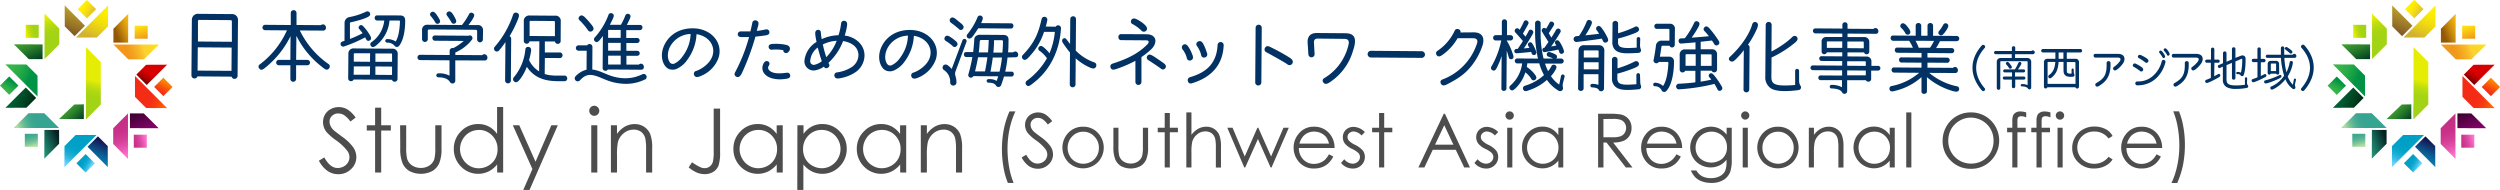 <svg id="レイヤー_1" data-name="レイヤー 1" xmlns="http://www.w3.org/2000/svg" xmlns:xlink="http://www.w3.org/1999/xlink" width="869.51" height="66.06" viewBox="0 0 869.51 66.06"><defs><style>.cls-1{fill:#4d4d4d;}.cls-2{fill:#013263;}.cls-3{fill:url(#新規グラデーションスウォッチ_1);}.cls-4{fill:url(#新規グラデーションスウォッチ_1-2);}.cls-5{fill:url(#linear-gradient);}.cls-6{fill:url(#linear-gradient-2);}.cls-7{fill:url(#linear-gradient-3);}.cls-8{fill:url(#linear-gradient-4);}.cls-9{fill:url(#linear-gradient-5);}.cls-10{fill:url(#linear-gradient-6);}.cls-11{fill:url(#linear-gradient-7);}.cls-12{fill:url(#linear-gradient-8);}.cls-13{fill:url(#linear-gradient-9);}.cls-14{fill:url(#linear-gradient-10);}.cls-15{fill:url(#linear-gradient-11);}.cls-16{fill:url(#linear-gradient-12);}.cls-17{fill:url(#linear-gradient-13);}.cls-18{fill:url(#linear-gradient-14);}.cls-19{fill:url(#linear-gradient-15);}.cls-20{fill:url(#linear-gradient-16);}.cls-21{fill:url(#linear-gradient-17);}.cls-22{fill:url(#linear-gradient-18);}.cls-23{fill:url(#linear-gradient-19);}.cls-24{fill:url(#linear-gradient-20);}.cls-25{fill:url(#linear-gradient-21);}.cls-26{fill:url(#linear-gradient-22);}.cls-27{fill:url(#新規グラデーションスウォッチ_1-3);}.cls-28{fill:url(#新規グラデーションスウォッチ_1-4);}.cls-29{fill:url(#linear-gradient-23);}.cls-30{fill:url(#新規グラデーションスウォッチ_1-5);}.cls-31{fill:url(#新規グラデーションスウォッチ_1-6);}.cls-32{fill:url(#linear-gradient-24);}.cls-33{fill:url(#linear-gradient-25);}.cls-34{fill:url(#linear-gradient-26);}.cls-35{fill:url(#linear-gradient-27);}.cls-36{fill:url(#linear-gradient-28);}.cls-37{fill:url(#linear-gradient-29);}.cls-38{fill:url(#linear-gradient-30);}.cls-39{fill:url(#linear-gradient-31);}.cls-40{fill:url(#linear-gradient-32);}.cls-41{fill:url(#linear-gradient-33);}.cls-42{fill:url(#linear-gradient-34);}.cls-43{fill:url(#linear-gradient-35);}.cls-44{fill:url(#linear-gradient-36);}.cls-45{fill:url(#linear-gradient-37);}.cls-46{fill:url(#linear-gradient-38);}.cls-47{fill:url(#linear-gradient-39);}.cls-48{fill:url(#linear-gradient-40);}.cls-49{fill:url(#linear-gradient-41);}.cls-50{fill:url(#linear-gradient-42);}.cls-51{fill:url(#linear-gradient-43);}.cls-52{fill:url(#linear-gradient-44);}.cls-53{fill:url(#linear-gradient-45);}.cls-54{fill:url(#新規グラデーションスウォッチ_1-7);}.cls-55{fill:url(#新規グラデーションスウォッチ_1-8);}.cls-56{fill:url(#linear-gradient-46);}</style><linearGradient id="新規グラデーションスウォッチ_1" x1="-2077.66" y1="-2429.66" x2="-2077.66" y2="-2424.52" gradientTransform="translate(-2045.16 -2388.23) rotate(180)" gradientUnits="userSpaceOnUse"><stop offset="0.36" stop-color="#a2d314"/><stop offset="0.52" stop-color="#a6d413"/><stop offset="0.67" stop-color="#b1d911"/><stop offset="0.82" stop-color="#c4e00c"/><stop offset="0.97" stop-color="#dfeb06"/><stop offset="1" stop-color="#e5ed05"/></linearGradient><linearGradient id="新規グラデーションスウォッチ_1-2" x1="29.44" y1="38.53" x2="32.13" y2="27.8" gradientTransform="matrix(1, 0, 0, 1, 0, 0)" xlink:href="#新規グラデーションスウォッチ_1"/><linearGradient id="linear-gradient" x1="608.02" y1="-1064.01" x2="613.97" y2="-1049.65" gradientTransform="translate(-1153.2 320.48) rotate(45)" gradientUnits="userSpaceOnUse"><stop offset="0" stop-color="#ddc42d"/><stop offset="0.15" stop-color="#d4b92c"/><stop offset="0.42" stop-color="#bb9d2a"/><stop offset="0.77" stop-color="#936e27"/><stop offset="1" stop-color="#754c24"/></linearGradient><linearGradient id="linear-gradient-2" x1="31.26" y1="12.69" x2="35.98" y2="2.65" gradientUnits="userSpaceOnUse"><stop offset="0" stop-color="#d2b12e"/><stop offset="0.15" stop-color="#ddc023"/><stop offset="0.48" stop-color="#efdb10"/><stop offset="0.78" stop-color="#fbeb04"/><stop offset="1" stop-color="#fff100"/></linearGradient><linearGradient id="linear-gradient-3" x1="-1147.15" y1="340.12" x2="-1148.57" y2="334.86" gradientTransform="matrix(1, 0, 0, 1, 1178.22, -333.72)" gradientUnits="userSpaceOnUse"><stop offset="0.19" stop-color="#e4c032"/><stop offset="0.2" stop-color="#e5c131"/><stop offset="0.51" stop-color="#f3db16"/><stop offset="0.79" stop-color="#fceb06"/><stop offset="1" stop-color="#fff100"/></linearGradient><linearGradient id="linear-gradient-4" x1="-2369.51" y1="-1343.08" x2="-2363.56" y2="-1328.72" gradientTransform="translate(-694.87 -2563.22) rotate(-135)" gradientUnits="userSpaceOnUse"><stop offset="0.36" stop-color="#0583b8"/><stop offset="0.44" stop-color="#0778ae"/><stop offset="0.6" stop-color="#0b5c93"/><stop offset="0.79" stop-color="#122d68"/><stop offset="0.9" stop-color="#16114d"/></linearGradient><linearGradient id="linear-gradient-5" x1="-1876.81" y1="-2290.06" x2="-1872.09" y2="-2300.09" gradientTransform="translate(-1848.07 -2242.74) rotate(180)" gradientUnits="userSpaceOnUse"><stop offset="0.36" stop-color="#00a0c6"/><stop offset="0.49" stop-color="#04a2c8"/><stop offset="0.61" stop-color="#0fa7ce"/><stop offset="0.74" stop-color="#22b1d9"/><stop offset="0.86" stop-color="#3dbee7"/><stop offset="0.97" stop-color="#5fcffa"/><stop offset="1" stop-color="#68d3ff"/></linearGradient><linearGradient id="linear-gradient-6" x1="-868.07" y1="-2637.4" x2="-869.5" y2="-2642.66" gradientTransform="matrix(-1, 0, 0, -1, -839.71, -2583.67)" xlink:href="#linear-gradient-5"/><linearGradient id="linear-gradient-7" x1="-740.44" y1="-2673.22" x2="-729.66" y2="-2675.73" gradientTransform="translate(-2359.79 -1344.44) rotate(135)" gradientUnits="userSpaceOnUse"><stop offset="0.36" stop-color="#d60000"/><stop offset="0.42" stop-color="#cb0000"/><stop offset="0.52" stop-color="#af0000"/><stop offset="0.65" stop-color="maroon"/><stop offset="0.81" stop-color="#400100"/><stop offset="0.9" stop-color="#170100"/></linearGradient><linearGradient id="linear-gradient-8" x1="222.5" y1="-2086.62" x2="227.22" y2="-2096.66" gradientTransform="translate(-2039.31 -191.24) rotate(90)" gradientUnits="userSpaceOnUse"><stop offset="0.45" stop-color="#f42c16"/><stop offset="0.6" stop-color="#f53015"/><stop offset="0.75" stop-color="#f73b10"/><stop offset="0.89" stop-color="#fa4e08"/><stop offset="1" stop-color="#fe6300"/></linearGradient><linearGradient id="linear-gradient-9" x1="472.53" y1="-1009.1" x2="471.1" y2="-1014.36" gradientTransform="matrix(0, 1, -1, 0, -955.63, -441.28)" gradientUnits="userSpaceOnUse"><stop offset="0.18" stop-color="#f42c16"/><stop offset="0.34" stop-color="#f53713"/><stop offset="0.62" stop-color="#f8550c"/><stop offset="0.98" stop-color="#fe8501"/><stop offset="1" stop-color="#fe8800"/></linearGradient><linearGradient id="linear-gradient-10" x1="-1020.29" y1="276.6" x2="-1014.34" y2="290.96" gradientTransform="translate(523.91 -886.11) rotate(-45)" gradientUnits="userSpaceOnUse"><stop offset="0.36" stop-color="#006837"/><stop offset="0.5" stop-color="#005d31"/><stop offset="0.76" stop-color="#004120"/><stop offset="0.9" stop-color="#002d14"/></linearGradient><linearGradient id="linear-gradient-11" x1="-2068.05" y1="-190.75" x2="-2063.33" y2="-200.78" gradientTransform="translate(203.43 -2039.31) rotate(-90)" gradientUnits="userSpaceOnUse"><stop offset="0.25" stop-color="#009245"/><stop offset="0.35" stop-color="#0d9a46"/><stop offset="0.59" stop-color="#25a948"/><stop offset="0.82" stop-color="#34b24a"/><stop offset="1" stop-color="#39b54a"/></linearGradient><linearGradient id="linear-gradient-12" x1="-2487.75" y1="-1288.18" x2="-2489.18" y2="-1293.44" gradientTransform="translate(1294.34 -2458.99) rotate(-90.01)" gradientUnits="userSpaceOnUse"><stop offset="0.31" stop-color="#009245"/><stop offset="0.47" stop-color="#109c46"/><stop offset="0.81" stop-color="#2eae49"/><stop offset="1" stop-color="#39b54a"/></linearGradient><linearGradient id="linear-gradient-13" x1="268.77" y1="-2153.33" x2="274.72" y2="-2138.97" gradientTransform="translate(-2101.39 -262.01) rotate(90)" gradientUnits="userSpaceOnUse"><stop offset="0.4" stop-color="#fab913"/><stop offset="0.47" stop-color="#efaf12"/><stop offset="0.59" stop-color="#d3940e"/><stop offset="0.75" stop-color="#a46808"/><stop offset="0.81" stop-color="#935706"/></linearGradient><linearGradient id="linear-gradient-14" x1="561.74" y1="-997.3" x2="566.46" y2="-1007.33" gradientTransform="translate(-1059.26 326.63) rotate(45)" gradientUnits="userSpaceOnUse"><stop offset="0.12" stop-color="#f1971c"/><stop offset="0.25" stop-color="#f3a11f"/><stop offset="0.48" stop-color="#f8ba27"/><stop offset="0.64" stop-color="#fdd22f"/><stop offset="0.78" stop-color="#fdd42b"/><stop offset="0.9" stop-color="#fed920"/><stop offset="1" stop-color="#fee012"/></linearGradient><linearGradient id="linear-gradient-15" x1="-57.95" y1="0.88" x2="-59.38" y2="-4.38" gradientTransform="translate(107.95 13.6)" gradientUnits="userSpaceOnUse"><stop offset="0.15" stop-color="#f1971c"/><stop offset="0.9" stop-color="#fcd713"/><stop offset="1" stop-color="#fee012"/></linearGradient><linearGradient id="linear-gradient-16" x1="-2030.4" y1="-253.89" x2="-2024.45" y2="-239.53" gradientTransform="translate(261.94 -1977.16) rotate(-90)" gradientUnits="userSpaceOnUse"><stop offset="0.36" stop-color="#249c81"/><stop offset="0.43" stop-color="#219179"/><stop offset="0.56" stop-color="#1a7563"/><stop offset="0.73" stop-color="#0f463f"/><stop offset="0.86" stop-color="#062122"/></linearGradient><linearGradient id="linear-gradient-17" x1="-2407.16" y1="-1279.95" x2="-2402.44" y2="-1289.98" gradientTransform="translate(-780.19 -2565.8) rotate(-135)" gradientUnits="userSpaceOnUse"><stop offset="0.36" stop-color="#36a490"/><stop offset="0.48" stop-color="#3aa690"/><stop offset="0.6" stop-color="#45ab92"/><stop offset="0.71" stop-color="#58b494"/><stop offset="0.82" stop-color="#73c197"/><stop offset="0.93" stop-color="#95d19b"/><stop offset="1" stop-color="#b0de9e"/></linearGradient><linearGradient id="linear-gradient-18" x1="-1957.4" y1="-2298.29" x2="-1958.83" y2="-2303.55" gradientTransform="translate(-1947.4 -2252.77) rotate(180)" gradientUnits="userSpaceOnUse"><stop offset="0" stop-color="#36a490"/><stop offset="0.19" stop-color="#3aa690"/><stop offset="0.37" stop-color="#45ab92"/><stop offset="0.55" stop-color="#58b494"/><stop offset="0.72" stop-color="#73c197"/><stop offset="0.89" stop-color="#95d19b"/><stop offset="1" stop-color="#b0de9e"/></linearGradient><linearGradient id="linear-gradient-19" x1="-1830.54" y1="-2344.57" x2="-1824.59" y2="-2330.21" gradientTransform="translate(-1777.3 -2292.63) rotate(180)" gradientUnits="userSpaceOnUse"><stop offset="0.19" stop-color="#9e027e"/><stop offset="0.32" stop-color="#930275"/><stop offset="0.54" stop-color="#77015f"/><stop offset="0.83" stop-color="#48003a"/><stop offset="0.9" stop-color="#3c0030"/></linearGradient><linearGradient id="linear-gradient-20" x1="-787.48" y1="-2616.98" x2="-782.76" y2="-2627.01" gradientTransform="translate(-2365.94 -1250.5) rotate(135)" gradientUnits="userSpaceOnUse"><stop offset="0" stop-color="#c62f86"/><stop offset="0.25" stop-color="#c9328a"/><stop offset="0.48" stop-color="#d23d95"/><stop offset="0.7" stop-color="#e14fa8"/><stop offset="0.92" stop-color="#f667c3"/><stop offset="1" stop-color="#ff72ce"/></linearGradient><linearGradient id="linear-gradient-21" x1="133.29" y1="-2098.43" x2="131.86" y2="-2103.69" gradientTransform="translate(-2052.91 -83.29) rotate(90)" xlink:href="#linear-gradient-20"/><linearGradient id="linear-gradient-22" x1="68.91" y1="-62.64" x2="74.86" y2="-48.29" gradientTransform="translate(-62.15 70.7)" gradientUnits="userSpaceOnUse"><stop offset="0.36" stop-color="#43a432"/><stop offset="0.46" stop-color="#3c9930"/><stop offset="0.63" stop-color="#297d2c"/><stop offset="0.85" stop-color="#0a4e24"/><stop offset="0.9" stop-color="#024222"/></linearGradient><linearGradient id="新規グラデーションスウォッチ_1-3" x1="-1057.94" y1="339.74" x2="-1053.22" y2="329.7" gradientTransform="translate(526.49 -971.43) rotate(-45)" xlink:href="#新規グラデーションスウォッチ_1"/><linearGradient id="新規グラデーションスウォッチ_1-4" x1="-2148.64" y1="-198.98" x2="-2150.07" y2="-204.24" gradientTransform="translate(213.46 -2138.64) rotate(-90)" xlink:href="#新規グラデーションスウォッチ_1"/><linearGradient id="linear-gradient-23" x1="23.02" y1="37.04" x2="28.03" y2="42.05" gradientUnits="userSpaceOnUse"><stop offset="0" stop-color="#43a432"/><stop offset="0.18" stop-color="#3c9930"/><stop offset="0.49" stop-color="#297d2c"/><stop offset="0.9" stop-color="#0a4e24"/><stop offset="1" stop-color="#024222"/></linearGradient><linearGradient id="新規グラデーションスウォッチ_1-5" x1="-2887.17" y1="-2429.66" x2="-2887.17" y2="-2424.52" xlink:href="#新規グラデーションスウォッチ_1"/><linearGradient id="新規グラデーションスウォッチ_1-6" x1="838.95" y1="38.53" x2="841.64" y2="27.8" gradientTransform="matrix(1, 0, 0, 1, 0, 0)" xlink:href="#新規グラデーションスウォッチ_1"/><linearGradient id="linear-gradient-24" x1="1180.43" y1="-1636.42" x2="1186.38" y2="-1622.06" xlink:href="#linear-gradient"/><linearGradient id="linear-gradient-25" x1="840.77" y1="12.69" x2="845.49" y2="2.65" xlink:href="#linear-gradient-2"/><linearGradient id="linear-gradient-26" x1="-574.73" y1="912.54" x2="-576.16" y2="907.27" gradientTransform="translate(1415.28 -906.09)" xlink:href="#linear-gradient-3"/><linearGradient id="linear-gradient-27" x1="-2941.92" y1="-770.67" x2="-2935.97" y2="-756.31" xlink:href="#linear-gradient-4"/><linearGradient id="linear-gradient-28" x1="-2686.32" y1="-2290.06" x2="-2681.6" y2="-2300.09" xlink:href="#linear-gradient-5"/><linearGradient id="linear-gradient-29" x1="-1440.49" y1="-3209.82" x2="-1441.91" y2="-3215.08" gradientTransform="matrix(-1, 0, 0, -1, -602.72, -3155.97)" xlink:href="#linear-gradient-5"/><linearGradient id="linear-gradient-30" x1="-1312.86" y1="-3245.64" x2="-1302.08" y2="-3248.14" xlink:href="#linear-gradient-7"/><linearGradient id="linear-gradient-31" x1="222.5" y1="-2896.14" x2="227.22" y2="-2906.17" xlink:href="#linear-gradient-8"/><linearGradient id="linear-gradient-32" x1="1044.95" y1="-1581.52" x2="1043.52" y2="-1586.78" gradientTransform="translate(-718.61 -1013.61) rotate(89.99)" xlink:href="#linear-gradient-9"/><linearGradient id="linear-gradient-33" x1="-447.87" y1="849.01" x2="-441.92" y2="863.37" xlink:href="#linear-gradient-10"/><linearGradient id="linear-gradient-34" x1="-2068.05" y1="618.76" x2="-2063.33" y2="608.73" xlink:href="#linear-gradient-11"/><linearGradient id="linear-gradient-35" x1="-3060.17" y1="-715.76" x2="-3061.59" y2="-721.03" gradientTransform="translate(1531.37 -3031.33) rotate(-90.01)" xlink:href="#linear-gradient-12"/><linearGradient id="linear-gradient-36" x1="268.77" y1="-2962.84" x2="274.72" y2="-2948.48" xlink:href="#linear-gradient-13"/><linearGradient id="linear-gradient-37" x1="1134.16" y1="-1569.71" x2="1138.88" y2="-1579.74" xlink:href="#linear-gradient-14"/><linearGradient id="linear-gradient-38" x1="751.56" y1="0.88" x2="750.13" y2="-4.38" xlink:href="#linear-gradient-15"/><linearGradient id="linear-gradient-39" x1="-2030.4" y1="555.62" x2="-2024.45" y2="569.98" xlink:href="#linear-gradient-16"/><linearGradient id="linear-gradient-40" x1="-2979.58" y1="-707.53" x2="-2974.85" y2="-717.56" xlink:href="#linear-gradient-17"/><linearGradient id="linear-gradient-41" x1="-2766.91" y1="-2298.29" x2="-2768.34" y2="-2303.55" xlink:href="#linear-gradient-18"/><linearGradient id="linear-gradient-42" x1="-2640.05" y1="-2344.57" x2="-2634.1" y2="-2330.21" xlink:href="#linear-gradient-19"/><linearGradient id="linear-gradient-43" x1="-1359.9" y1="-3189.39" x2="-1355.17" y2="-3199.42" xlink:href="#linear-gradient-20"/><linearGradient id="linear-gradient-44" x1="133.29" y1="-2907.94" x2="131.86" y2="-2913.2" gradientTransform="translate(-2052.91 -83.29) rotate(90)" xlink:href="#linear-gradient-20"/><linearGradient id="linear-gradient-45" x1="878.42" y1="-62.64" x2="884.37" y2="-48.29" xlink:href="#linear-gradient-22"/><linearGradient id="新規グラデーションスウォッチ_1-7" x1="-485.52" y1="912.15" x2="-480.8" y2="902.12" gradientTransform="translate(526.49 -971.43) rotate(-45)" xlink:href="#新規グラデーションスウォッチ_1"/><linearGradient id="新規グラデーションスウォッチ_1-8" x1="-2148.64" y1="610.53" x2="-2150.07" y2="605.27" gradientTransform="translate(213.46 -2138.64) rotate(-90)" xlink:href="#新規グラデーションスウォッチ_1"/><linearGradient id="linear-gradient-46" x1="832.53" y1="37.04" x2="837.54" y2="42.05" xlink:href="#linear-gradient-23"/></defs><path class="cls-1" d="M110.91,55.89l1.89-1.14c1.34,2.45,2.87,3.68,4.62,3.68a4.36,4.36,0,0,0,2.1-.52,3.7,3.7,0,0,0,1.5-1.4,3.59,3.59,0,0,0,.52-1.86,3.76,3.76,0,0,0-.76-2.2A18.26,18.26,0,0,0,117,48.88a19.43,19.43,0,0,1-3.47-3,5.56,5.56,0,0,1-1.18-3.41,5.12,5.12,0,0,1,.7-2.65,4.87,4.87,0,0,1,2-1.88,5.6,5.6,0,0,1,2.74-.69,5.89,5.89,0,0,1,3,.78,10.06,10.06,0,0,1,2.9,2.87l-1.82,1.37A8.67,8.67,0,0,0,119.61,40a3.74,3.74,0,0,0-1.93-.53,3,3,0,0,0-2.2.82,2.66,2.66,0,0,0-.86,2,3.5,3.5,0,0,0,.3,1.41A5.08,5.08,0,0,0,116,45.23c.29.28,1.25,1,2.87,2.23a16.19,16.19,0,0,1,4,3.8,6.07,6.07,0,0,1,1.07,3.34,5.68,5.68,0,0,1-1.83,4.21,6.19,6.19,0,0,1-4.48,1.78A6.58,6.58,0,0,1,114,59.51,9.92,9.92,0,0,1,110.91,55.89Z"/><path class="cls-1" d="M130.46,37.45h2.12v6.12h3.36V45.4h-3.36V60h-2.12V45.4h-2.89V43.57h2.89Z"/><path class="cls-1" d="M139.16,43.57h2.12v7.69a16.59,16.59,0,0,0,.3,3.87,4.29,4.29,0,0,0,1.73,2.39,5.27,5.27,0,0,0,3.06.88,5.18,5.18,0,0,0,3-.86,4.34,4.34,0,0,0,1.7-2.24,15.54,15.54,0,0,0,.32-4V43.57h2.17v8.08a12.76,12.76,0,0,1-.8,5.13,6,6,0,0,1-2.39,2.7,8.69,8.69,0,0,1-8,0A6,6,0,0,1,140,56.76a13.34,13.34,0,0,1-.79-5.26Z"/><path class="cls-1" d="M175,37.21V60h-2.09V57.2a8.9,8.9,0,0,1-3,2.44,8.33,8.33,0,0,1-9.59-1.72,8.5,8.5,0,0,1-2.48-6.17,8.33,8.33,0,0,1,2.5-6.08,8.14,8.14,0,0,1,6-2.53,7.85,7.85,0,0,1,3.67.86,8.29,8.29,0,0,1,2.88,2.59V37.21Zm-8.47,8a6.37,6.37,0,0,0-3.26.87,6.28,6.28,0,0,0-2.38,2.44,6.64,6.64,0,0,0-.89,3.32,6.76,6.76,0,0,0,.89,3.33,6.55,6.55,0,0,0,2.4,2.47,6.26,6.26,0,0,0,3.23.89,6.62,6.62,0,0,0,3.29-.88,6.21,6.21,0,0,0,2.4-2.37,6.81,6.81,0,0,0,.84-3.38,6.56,6.56,0,0,0-1.88-4.77A6.25,6.25,0,0,0,166.55,45.19Z"/><path class="cls-1" d="M178.36,43.57h2.24l5.66,12.68,5.5-12.68H194l-9.82,22.49H182l3.17-7.27Z"/><path class="cls-1" d="M206.69,36.78a1.69,1.69,0,0,1,1.23.52,1.73,1.73,0,0,1,0,2.47,1.68,1.68,0,0,1-1.23.51,1.75,1.75,0,0,1,0-3.5Zm-1.05,6.79h2.11V60h-2.11Z"/><path class="cls-1" d="M212.47,43.57h2.12v3A8.88,8.88,0,0,1,217.4,44a6.92,6.92,0,0,1,3.36-.84,5.89,5.89,0,0,1,3.28.94,5.61,5.61,0,0,1,2.11,2.53,13.25,13.25,0,0,1,.68,5V60h-2.12V52.18a19.3,19.3,0,0,0-.23-3.8,4.23,4.23,0,0,0-1.41-2.46,4.29,4.29,0,0,0-2.73-.83,5.21,5.21,0,0,0-3.44,1.28,5.87,5.87,0,0,0-2,3.14,22.22,22.22,0,0,0-.3,4.49v6h-2.12Z"/><path class="cls-1" d="M248.22,37.77h2.23v15a14.66,14.66,0,0,1-.54,4.82,4.5,4.5,0,0,1-1.79,2.16,5.53,5.53,0,0,1-3.05.81,7,7,0,0,1-2.65-.52,11.16,11.16,0,0,1-2.9-1.84l1.18-1.77a17.64,17.64,0,0,0,2.9,1.73,3.68,3.68,0,0,0,1.48.33,2.88,2.88,0,0,0,1.74-.57,3.08,3.08,0,0,0,1.09-1.53,14.13,14.13,0,0,0,.31-3.7Z"/><path class="cls-1" d="M272.24,43.57V60h-2.09V57.2a9.1,9.1,0,0,1-3,2.44,8.34,8.34,0,0,1-9.6-1.72,8.49,8.49,0,0,1-2.47-6.17,8.36,8.36,0,0,1,2.49-6.08,8.14,8.14,0,0,1,6-2.53,7.79,7.79,0,0,1,3.67.86,8.41,8.41,0,0,1,2.89,2.59v-3Zm-8.47,1.62a6.4,6.4,0,0,0-3.27.87,6.28,6.28,0,0,0-2.38,2.44,6.69,6.69,0,0,0,0,6.65,6.45,6.45,0,0,0,2.39,2.47,6.29,6.29,0,0,0,3.23.89,6.69,6.69,0,0,0,3.3-.88,6.19,6.19,0,0,0,2.39-2.37,6.81,6.81,0,0,0,.84-3.38,6.52,6.52,0,0,0-1.88-4.77A6.23,6.23,0,0,0,263.77,45.19Z"/><path class="cls-1" d="M277.34,43.57h2.12v3A8.59,8.59,0,0,1,282.35,44a7.77,7.77,0,0,1,3.65-.86,8.12,8.12,0,0,1,6,2.53,8.36,8.36,0,0,1,2.49,6.08A8.49,8.49,0,0,1,292,57.92a8.31,8.31,0,0,1-9.58,1.72,9.07,9.07,0,0,1-3-2.44v8.86h-2.12Zm8.48,1.62a6.24,6.24,0,0,0-4.63,1.92,6.56,6.56,0,0,0-1.88,4.77,6.81,6.81,0,0,0,.84,3.38,6.21,6.21,0,0,0,2.4,2.37,6.69,6.69,0,0,0,3.3.88,6.22,6.22,0,0,0,3.21-.89,6.45,6.45,0,0,0,2.39-2.47,6.69,6.69,0,0,0,0-6.65,6.28,6.28,0,0,0-2.38-2.44A6.34,6.34,0,0,0,285.82,45.19Z"/><path class="cls-1" d="M315.18,43.57V60h-2.09V57.2a9.1,9.1,0,0,1-3,2.44,8.34,8.34,0,0,1-9.6-1.72A8.49,8.49,0,0,1,298,51.75a8.33,8.33,0,0,1,2.5-6.08,8.11,8.11,0,0,1,6-2.53,7.85,7.85,0,0,1,3.67.86,8.47,8.47,0,0,1,2.88,2.59v-3Zm-8.47,1.62a6.39,6.39,0,0,0-5.65,3.31,6.63,6.63,0,0,0-.88,3.32,6.76,6.76,0,0,0,.89,3.33,6.41,6.41,0,0,0,2.4,2.47,6.23,6.23,0,0,0,3.22.89,6.69,6.69,0,0,0,3.3-.88,6.21,6.21,0,0,0,2.4-2.37,6.81,6.81,0,0,0,.84-3.38,6.53,6.53,0,0,0-1.89-4.77A6.23,6.23,0,0,0,306.71,45.19Z"/><path class="cls-1" d="M320.26,43.57h2.11v3A8.91,8.91,0,0,1,325.19,44a6.92,6.92,0,0,1,3.36-.84,5.91,5.91,0,0,1,3.28.94,5.61,5.61,0,0,1,2.11,2.53,13.46,13.46,0,0,1,.68,5V60H332.5V52.18a20.14,20.14,0,0,0-.23-3.8,4.18,4.18,0,0,0-1.42-2.46,4.24,4.24,0,0,0-2.72-.83,5.25,5.25,0,0,0-3.45,1.28,5.91,5.91,0,0,0-2,3.14,22,22,0,0,0-.31,4.49v6h-2.11Z"/><path class="cls-1" d="M351.11,38.74h2.06a26.76,26.76,0,0,0-2,5.95,32.54,32.54,0,0,0-.75,7,35.89,35.89,0,0,0,.57,6.47,26.74,26.74,0,0,0,1.55,5.47h-2a25.83,25.83,0,0,1-1.5-5.32,35.69,35.69,0,0,1-.56-6.37,36.34,36.34,0,0,1,.66-7A29.9,29.9,0,0,1,351.11,38.74Z"/><path class="cls-1" d="M355.34,54.76l1.59-.95c1.12,2.06,2.41,3.08,3.87,3.08a3.73,3.73,0,0,0,1.77-.43,3.1,3.1,0,0,0,1.25-1.18,3,3,0,0,0,.43-1.56,3.17,3.17,0,0,0-.63-1.84,15.12,15.12,0,0,0-3.2-3,15.82,15.82,0,0,1-2.91-2.55,4.66,4.66,0,0,1-1-2.85,4.35,4.35,0,0,1,.59-2.23,4.16,4.16,0,0,1,1.64-1.58,5,5,0,0,1,4.77.08,8.63,8.63,0,0,1,2.44,2.4l-1.53,1.16a7.43,7.43,0,0,0-1.79-1.84A3.09,3.09,0,0,0,361,41a2.55,2.55,0,0,0-1.85.69,2.25,2.25,0,0,0-.72,1.69,2.85,2.85,0,0,0,.26,1.18,4.32,4.32,0,0,0,.92,1.24c.25.24,1.05.86,2.42,1.87a13.59,13.59,0,0,1,3.32,3.19,5.12,5.12,0,0,1,.9,2.8,4.75,4.75,0,0,1-1.54,3.53,5.18,5.18,0,0,1-3.75,1.5,5.49,5.49,0,0,1-3.09-.91A8.31,8.31,0,0,1,355.34,54.76Z"/><path class="cls-1" d="M376.73,44.07A6.84,6.84,0,0,1,382,46.38a7.41,7.41,0,0,1-.11,10,7.29,7.29,0,0,1-10.38,0,7.42,7.42,0,0,1-.11-10A6.88,6.88,0,0,1,376.73,44.07Zm0,1.74a5.13,5.13,0,0,0-3.81,1.64,5.47,5.47,0,0,0-1.59,4,5.54,5.54,0,0,0,.73,2.79,5,5,0,0,0,2,2,5.53,5.53,0,0,0,5.42,0,5.12,5.12,0,0,0,2-2,5.63,5.63,0,0,0,.72-2.79,5.44,5.44,0,0,0-1.6-4A5.13,5.13,0,0,0,376.72,45.81Z"/><path class="cls-1" d="M387.24,44.43H389v6.45a13.72,13.72,0,0,0,.26,3.25,3.63,3.63,0,0,0,1.45,2,4.43,4.43,0,0,0,2.56.74,4.31,4.31,0,0,0,2.53-.72,3.69,3.69,0,0,0,1.43-1.88,13.25,13.25,0,0,0,.27-3.39V44.43h1.81v6.78a10.59,10.59,0,0,1-.67,4.3,5.07,5.07,0,0,1-2,2.27,7.31,7.31,0,0,1-6.73,0,5.11,5.11,0,0,1-2-2.29,11.24,11.24,0,0,1-.67-4.41Z"/><path class="cls-1" d="M405.09,39.3h1.78v5.13h2.81V46h-2.81V58.24h-1.78V46h-2.43V44.43h2.43Z"/><path class="cls-1" d="M412.61,39.1h1.78v7.8a7.66,7.66,0,0,1,2.37-2.12,5.78,5.78,0,0,1,2.81-.71,4.87,4.87,0,0,1,2.75.79A4.67,4.67,0,0,1,424.09,47a11.25,11.25,0,0,1,.57,4.16v7.11h-1.78V51.65a16.7,16.7,0,0,0-.19-3.19,3.61,3.61,0,0,0-1.2-2.06,3.56,3.56,0,0,0-2.28-.69,4.35,4.35,0,0,0-2.89,1.07,5,5,0,0,0-1.68,2.64,18.2,18.2,0,0,0-.25,3.75v5.07h-1.78Z"/><path class="cls-1" d="M426.86,44.43h1.83l4.23,10,4.41-10h.32l4.44,10,4.31-10h1.85l-6,13.81h-.33l-4.41-9.89-4.42,9.89h-.33Z"/><path class="cls-1" d="M462.22,53.66l1.5.78a8.13,8.13,0,0,1-1.7,2.34,6.93,6.93,0,0,1-2.17,1.35,7.6,7.6,0,0,1-2.74.47,6.59,6.59,0,0,1-5.28-2.22,7.5,7.5,0,0,1-1.91-5,7.36,7.36,0,0,1,1.62-4.68A6.56,6.56,0,0,1,457,44.07a6.79,6.79,0,0,1,5.64,2.68,7.5,7.5,0,0,1,1.53,4.72H451.75a5.62,5.62,0,0,0,1.54,4A4.91,4.91,0,0,0,457,57a5.76,5.76,0,0,0,2.05-.37,5.4,5.4,0,0,0,1.7-1A8.28,8.28,0,0,0,462.22,53.66Zm0-3.72a5.88,5.88,0,0,0-1-2.28,5.12,5.12,0,0,0-1.8-1.37,5.63,5.63,0,0,0-2.35-.52,5.09,5.09,0,0,0-3.5,1.31,5.92,5.92,0,0,0-1.61,2.86Z"/><path class="cls-1" d="M474.7,45.94l-1.15,1.18a4.13,4.13,0,0,0-2.78-1.39,2.13,2.13,0,0,0-1.49.58,1.75,1.75,0,0,0-.61,1.33,1.94,1.94,0,0,0,.5,1.28,7.19,7.19,0,0,0,2.14,1.46,8.21,8.21,0,0,1,2.7,2,3.58,3.58,0,0,1,.7,2.17,3.86,3.86,0,0,1-1.2,2.88,4.06,4.06,0,0,1-3,1.19,5.23,5.23,0,0,1-2.29-.53,5,5,0,0,1-1.8-1.43l1.12-1.27a3.91,3.91,0,0,0,2.89,1.54,2.6,2.6,0,0,0,1.82-.69,2.12,2.12,0,0,0,.75-1.61,2.08,2.08,0,0,0-.5-1.36,7.85,7.85,0,0,0-2.23-1.47,7.22,7.22,0,0,1-2.55-1.91,3.56,3.56,0,0,1-.67-2.14,3.49,3.49,0,0,1,1.07-2.62,3.77,3.77,0,0,1,2.72-1A5.61,5.61,0,0,1,474.7,45.94Z"/><path class="cls-1" d="M479.65,39.3h1.78v5.13h2.82V46h-2.82V58.24h-1.78V46h-2.42V44.43h2.42Z"/><path class="cls-1" d="M502.55,39.56l8.71,18.68h-2l-2.94-6.14h-8l-2.91,6.14h-2.09l8.83-18.68Zm-.23,4-3.2,6.76h6.38Z"/><path class="cls-1" d="M521.07,45.94l-1.14,1.18a4.13,4.13,0,0,0-2.79-1.39,2.1,2.1,0,0,0-1.48.58,1.76,1.76,0,0,0-.62,1.33,2,2,0,0,0,.51,1.28,7.05,7.05,0,0,0,2.14,1.46,8,8,0,0,1,2.69,2,3.58,3.58,0,0,1,.7,2.17,3.86,3.86,0,0,1-1.19,2.88,4.08,4.08,0,0,1-3,1.19,5.15,5.15,0,0,1-2.28-.53,4.79,4.79,0,0,1-1.8-1.43l1.12-1.27a3.89,3.89,0,0,0,2.89,1.54,2.57,2.57,0,0,0,1.81-.69,2.13,2.13,0,0,0,.76-1.61,2.08,2.08,0,0,0-.5-1.36,7.94,7.94,0,0,0-2.24-1.47,7.07,7.07,0,0,1-2.54-1.91,3.57,3.57,0,0,1-.68-2.14,3.5,3.5,0,0,1,1.08-2.62,3.74,3.74,0,0,1,2.71-1A5.61,5.61,0,0,1,521.07,45.94Z"/><path class="cls-1" d="M525.09,38.74a1.4,1.4,0,0,1,1,.43,1.42,1.42,0,0,1,.43,1,1.46,1.46,0,0,1-2.92,0,1.42,1.42,0,0,1,.43-1A1.39,1.39,0,0,1,525.09,38.74Zm-.88,5.69H526V58.24h-1.78Z"/><path class="cls-1" d="M543.71,44.43V58.24H542V55.87a7.71,7.71,0,0,1-2.5,2,7,7,0,0,1-8.05-1.44,7.11,7.11,0,0,1-2.08-5.17,7,7,0,0,1,2.1-5.11,6.82,6.82,0,0,1,5-2.12,6.45,6.45,0,0,1,3.08.73A6.94,6.94,0,0,1,542,47V44.43Zm-7.11,1.36a5.3,5.3,0,0,0-4.73,2.77,5.56,5.56,0,0,0,0,5.58,5.51,5.51,0,0,0,2,2.08,5.31,5.31,0,0,0,2.71.74,5.55,5.55,0,0,0,2.76-.74,5.09,5.09,0,0,0,2-2,5.79,5.79,0,0,0,.7-2.83,5.5,5.5,0,0,0-1.58-4A5.21,5.21,0,0,0,536.6,45.79Z"/><path class="cls-1" d="M555.82,39.56h3.72a22.25,22.25,0,0,1,4.21.26,4.84,4.84,0,0,1,2.71,1.63,4.69,4.69,0,0,1,1,3.09,5,5,0,0,1-.72,2.68,4.44,4.44,0,0,1-2,1.74,9.34,9.34,0,0,1-3.68.61l6.71,8.67h-2.31l-6.71-8.67h-1.06v8.67h-1.86Zm1.86,1.83v6.35l3.22,0a7.93,7.93,0,0,0,2.77-.36,2.9,2.9,0,0,0,1.39-1.14,3.11,3.11,0,0,0,.51-1.74,3,3,0,0,0-.51-1.71,2.87,2.87,0,0,0-1.34-1.1,8.07,8.07,0,0,0-2.74-.33Z"/><path class="cls-1" d="M583.09,53.66l1.5.78a8.13,8.13,0,0,1-1.7,2.34,6.86,6.86,0,0,1-2.18,1.35,7.51,7.51,0,0,1-2.73.47,6.59,6.59,0,0,1-5.28-2.22,7.5,7.5,0,0,1-1.91-5,7.4,7.4,0,0,1,1.61-4.68,6.59,6.59,0,0,1,5.48-2.62,6.79,6.79,0,0,1,5.64,2.68,7.5,7.5,0,0,1,1.53,4.72H572.62a5.58,5.58,0,0,0,1.54,4A4.91,4.91,0,0,0,577.83,57a5.76,5.76,0,0,0,2-.37,5.4,5.4,0,0,0,1.7-1A8.28,8.28,0,0,0,583.09,53.66Zm0-3.72a5.88,5.88,0,0,0-1-2.28,5.12,5.12,0,0,0-1.8-1.37,5.63,5.63,0,0,0-2.35-.52,5.09,5.09,0,0,0-3.5,1.31,5.92,5.92,0,0,0-1.61,2.86Z"/><path class="cls-1" d="M600.53,44.43h1.78v11a13,13,0,0,1-.51,4.26,5.53,5.53,0,0,1-2.43,2.93,7.91,7.91,0,0,1-4.15,1,9.36,9.36,0,0,1-3.19-.51,6.35,6.35,0,0,1-2.3-1.34,8,8,0,0,1-1.64-2.48H590a5.08,5.08,0,0,0,2,2,6.54,6.54,0,0,0,3.09.66,6.42,6.42,0,0,0,3.07-.68,4.22,4.22,0,0,0,1.79-1.7,7.66,7.66,0,0,0,.53-3.31v-.71a6.71,6.71,0,0,1-2.45,2,7.26,7.26,0,0,1-6.66-.27,6.73,6.73,0,0,1-2.59-2.54,6.88,6.88,0,0,1-.92-3.52,7.07,7.07,0,0,1,1-3.57,7.27,7.27,0,0,1,6.19-3.59,6.68,6.68,0,0,1,2.89.64,7.87,7.87,0,0,1,2.59,2.12Zm-5.24,1.36a5.58,5.58,0,0,0-2.81.73,5.3,5.3,0,0,0-2,2,5.55,5.55,0,0,0-.74,2.79,5,5,0,0,0,1.53,3.76,6,6,0,0,0,7.89,0,5.21,5.21,0,0,0,1.49-3.87,5.6,5.6,0,0,0-.69-2.79A4.93,4.93,0,0,0,598,46.5,5.34,5.34,0,0,0,595.29,45.79Z"/><path class="cls-1" d="M607,38.74a1.4,1.4,0,0,1,1,.43,1.46,1.46,0,0,1,.43,1,1.44,1.44,0,0,1-.43,1,1.4,1.4,0,0,1-1,.43,1.36,1.36,0,0,1-1-.43,1.4,1.4,0,0,1-.43-1,1.42,1.42,0,0,1,.43-1A1.36,1.36,0,0,1,607,38.74Zm-.88,5.69h1.78V58.24h-1.78Z"/><path class="cls-1" d="M618.38,44.07a6.84,6.84,0,0,1,5.29,2.31,7.41,7.41,0,0,1-.11,10,7.29,7.29,0,0,1-10.38,0,7.41,7.41,0,0,1-.1-10A6.84,6.84,0,0,1,618.38,44.07Zm0,1.74a5.13,5.13,0,0,0-3.81,1.64,5.47,5.47,0,0,0-1.59,4,5.54,5.54,0,0,0,.73,2.79,5,5,0,0,0,2,2,5.55,5.55,0,0,0,5.43,0,5.16,5.16,0,0,0,2-2,5.63,5.63,0,0,0,.72-2.79,5.44,5.44,0,0,0-1.6-4A5.13,5.13,0,0,0,618.37,45.81Z"/><path class="cls-1" d="M629.12,44.43h1.78V46.9a7.52,7.52,0,0,1,2.36-2.12,5.84,5.84,0,0,1,2.82-.71,4.87,4.87,0,0,1,2.75.79A4.65,4.65,0,0,1,640.6,47a11.23,11.23,0,0,1,.57,4.15v7.11H639.4V51.65a16.43,16.43,0,0,0-.2-3.19A3.5,3.5,0,0,0,638,46.4a3.56,3.56,0,0,0-2.28-.69,4.33,4.33,0,0,0-2.89,1.07,5,5,0,0,0-1.68,2.64,18.05,18.05,0,0,0-.26,3.75v5.07h-1.78Z"/><path class="cls-1" d="M659,44.43V58.24h-1.75V55.87a7.64,7.64,0,0,1-2.51,2,7,7,0,0,1-8-1.44,7.38,7.38,0,0,1,0-10.28,6.85,6.85,0,0,1,5-2.12,6.43,6.43,0,0,1,3.08.73A6.88,6.88,0,0,1,657.25,47V44.43Zm-7.1,1.36a5.33,5.33,0,0,0-4.74,2.77,5.6,5.6,0,0,0,0,5.58,5.51,5.51,0,0,0,2,2.08,5.28,5.28,0,0,0,2.71.74,5.55,5.55,0,0,0,2.76-.74,5.13,5.13,0,0,0,2-2,5.69,5.69,0,0,0,.71-2.83,5.5,5.5,0,0,0-1.58-4A5.22,5.22,0,0,0,651.9,45.79Z"/><path class="cls-1" d="M663,39.1h1.78V58.24H663Z"/><path class="cls-1" d="M685.37,39.1a9.66,9.66,0,0,1,7.1,2.83,9.91,9.91,0,0,1,0,13.92,9.44,9.44,0,0,1-7,2.86,9.58,9.58,0,0,1-7-2.84A9.35,9.35,0,0,1,675.65,49a10,10,0,0,1,1.3-5,9.44,9.44,0,0,1,3.55-3.6A9.55,9.55,0,0,1,685.37,39.1Zm.08,1.81A7.71,7.71,0,0,0,681.52,42a7.86,7.86,0,0,0-2.9,2.91,8.15,8.15,0,0,0-1,4.08,7.85,7.85,0,0,0,7.87,7.91,8.05,8.05,0,0,0,4-1A7.52,7.52,0,0,0,692.36,53a8.13,8.13,0,0,0,1-4.07,7.92,7.92,0,0,0-1-4A7.74,7.74,0,0,0,689.45,42,7.93,7.93,0,0,0,685.45,40.91Z"/><path class="cls-1" d="M704.73,39.1v1.73a4.53,4.53,0,0,0-1.68-.41,1.74,1.74,0,0,0-.86.2.94.94,0,0,0-.43.49,6.52,6.52,0,0,0-.09,1.45v1.87h2.88V46h-2.88V58.24h-1.78V46h-1.81V44.43h1.81V42.27a5.91,5.91,0,0,1,.27-2.12,2.22,2.22,0,0,1,.93-1,3,3,0,0,1,1.58-.39A7.38,7.38,0,0,1,704.73,39.1Z"/><path class="cls-1" d="M713.15,39.1v1.73a4.53,4.53,0,0,0-1.67-.41,1.75,1.75,0,0,0-.87.2,1,1,0,0,0-.43.49,6.52,6.52,0,0,0-.09,1.45v1.87H713V46h-2.89V58.24H708.3V46h-1.81V44.43h1.81V42.27a5.64,5.64,0,0,1,.28-2.12,2.2,2.2,0,0,1,.92-1,3.06,3.06,0,0,1,1.58-.39A7.38,7.38,0,0,1,713.15,39.1Z"/><path class="cls-1" d="M716.5,38.74a1.4,1.4,0,0,1,1,.43,1.42,1.42,0,0,1,.43,1,1.46,1.46,0,0,1-2.92,0,1.42,1.42,0,0,1,.43-1A1.39,1.39,0,0,1,716.5,38.74Zm-.88,5.69h1.78V58.24h-1.78Z"/><path class="cls-1" d="M734.76,47.3l-1.41.87a5.92,5.92,0,0,0-5-2.42,5.77,5.77,0,0,0-4.19,1.62,5.31,5.31,0,0,0-1.67,3.94,5.58,5.58,0,0,0,.77,2.84,5.36,5.36,0,0,0,2.1,2.07,6.12,6.12,0,0,0,3,.74,6.05,6.05,0,0,0,5-2.43l1.41.93a6.64,6.64,0,0,1-2.66,2.31,8.46,8.46,0,0,1-3.8.83,7.49,7.49,0,0,1-5.43-2.09,6.76,6.76,0,0,1-2.16-5.06,7.18,7.18,0,0,1,1-3.73A7,7,0,0,1,724.49,45a8,8,0,0,1,4-1,8.38,8.38,0,0,1,2.64.42,7.23,7.23,0,0,1,2.17,1.09A5.87,5.87,0,0,1,734.76,47.3Z"/><path class="cls-1" d="M750.06,53.66l1.5.78a8.13,8.13,0,0,1-1.7,2.34,6.82,6.82,0,0,1-2.17,1.35,7.6,7.6,0,0,1-2.74.47,6.59,6.59,0,0,1-5.28-2.22,7.5,7.5,0,0,1-1.91-5,7.36,7.36,0,0,1,1.62-4.68,6.58,6.58,0,0,1,5.47-2.62,6.79,6.79,0,0,1,5.64,2.68A7.5,7.5,0,0,1,752,51.47H739.59a5.62,5.62,0,0,0,1.54,4A4.91,4.91,0,0,0,744.8,57a5.76,5.76,0,0,0,2.05-.37,5.4,5.4,0,0,0,1.7-1A8.28,8.28,0,0,0,750.06,53.66Zm0-3.72a5.88,5.88,0,0,0-1-2.28,5,5,0,0,0-1.8-1.37,5.63,5.63,0,0,0-2.35-.52,5.09,5.09,0,0,0-3.5,1.31,5.92,5.92,0,0,0-1.61,2.86Z"/><path class="cls-1" d="M757.24,63.65h-2a26.68,26.68,0,0,0,2-6,33,33,0,0,0,.74-7,35.86,35.86,0,0,0-.57-6.46,26,26,0,0,0-1.55-5.47h2a25.12,25.12,0,0,1,1.51,5.33,35.7,35.7,0,0,1,.55,6.37,36.13,36.13,0,0,1-.66,6.94A29.81,29.81,0,0,1,757.24,63.65Z"/><path class="cls-2" d="M690.21,31.53a.64.64,0,0,1-.92-.08c-4.33-5.07-4.33-10.78,0-15.66a.64.64,0,0,1,.92,0,.6.6,0,0,1,.06.9c-3.94,4.41-3.92,9.39,0,14A.58.58,0,0,1,690.21,31.53Z"/><path class="cls-2" d="M706.53,17.73a.66.66,0,0,1,.46-.2.66.66,0,1,1-.07,1.31h-6.07v1.34h4.23a1.27,1.27,0,0,1,1.38,1.29v9a.61.61,0,0,1-1.14.31c-.39-.61-1.43-.73-2.11-.73a.4.4,0,0,1,0-.8,4.05,4.05,0,0,1,2,.37V21.52a.24.24,0,0,0-.24-.24h-9a.25.25,0,0,0-.26.24v9.11a.61.61,0,0,1-1.22,0V21.47a1.26,1.26,0,0,1,1.31-1.29h3.89V18.84h-5.51a.56.56,0,1,1,0-1.11h5.56V16.58a.59.59,0,0,1,1.17,0v1.15Zm-2.62,8.89a.53.53,0,0,1,0,1.06h-3v2.49a.59.59,0,0,1-1.17,0V27.68h-2.62c-.7,0-.75-1.06,0-1.06h2.67V25.19h-2.53c-.7,0-.75-1.05,0-1.05h3.53A15.13,15.13,0,0,0,702,21.86a.54.54,0,1,1,1,.46,12.69,12.69,0,0,1-1.17,1.82h2c.68,0,.64,1.05,0,1.05h-3v1.43Zm-5.18-3a8.17,8.17,0,0,0-.9-1.16.52.52,0,0,1-.05-.71c.47-.58,1,.07,1.41.65s.83,1.07.27,1.41A.53.53,0,0,1,698.73,23.63Z"/><path class="cls-2" d="M718.84,18.24v2.21h3a1.13,1.13,0,0,1,1.24,1.24v8.47a.63.63,0,0,1-1.23.2h-9.79a.6.6,0,0,1-1.17-.22V21.69a1.13,1.13,0,0,1,1.24-1.24h2.74c0-.7,0-1.51,0-2.21h-4.41a.6.6,0,0,1,0-1.19h13.19a.6.6,0,0,1,0,1.19Zm3,3.55a.2.2,0,0,0-.21-.2h-2.78v3c0,.76.24,1.1,1.65,1V24.21a.38.38,0,1,1,.76,0v.68a2.38,2.38,0,0,0,.2.95.59.59,0,0,1-.47.85h0c-1.86.17-3.29-.15-3.29-2.14v-3H716c-.19,2.41-.72,4.16-2.64,5.58a.61.61,0,0,1-.71-1c1.6-1.17,2-2.58,2.21-4.59h-2.48a.21.21,0,0,0-.22.2v7.43h9.72Zm-4.17-3.55H716c0,.75,0,1.46,0,2.21h1.66Z"/><path class="cls-2" d="M736.59,18.73c2.6,0,2.77,2,1.7,3.47a9.84,9.84,0,0,1-1.72,1.8c-.49.39-1.09.8-1.51.19a.61.61,0,0,1,.18-.9,8.67,8.67,0,0,0,2-1.92c.42-.55.49-1.34-.68-1.34h-7.75c-.84,0-.87-1.3-.05-1.3Zm-6.26,11c-.53.32-1.1.69-1.5.05a.64.64,0,0,1,.24-.87c2.77-1.58,3.74-2.9,3.61-7,0-.83,1.32-.88,1.36-.05C734.16,25.31,733.31,27.9,730.33,29.7Z"/><path class="cls-2" d="M742.26,23.32c-.47-.22-.54-.54-.4-.83.34-.73,1-.34,1.34-.14a10.7,10.7,0,0,1,1.51.89c.41.29,1,.76.56,1.38a.67.67,0,0,1-1,.05A14.41,14.41,0,0,0,742.26,23.32Zm1.06,5A7.67,7.67,0,0,0,749.23,26a9.84,9.84,0,0,0,2.64-4.7.6.6,0,0,1,.78-.44c.78.22.48.95.34,1.36a11.28,11.28,0,0,1-2.8,4.75A9.26,9.26,0,0,1,744,29.66c-.56.05-1.29.14-1.32-.64a.6.6,0,0,1,.61-.68Zm.3-8.86c.34-.68,1-.3,1.36-.12a12.21,12.21,0,0,1,1.53.87c.5.34,1,.78.57,1.38a.67.67,0,0,1-1,.06,16.36,16.36,0,0,0-2-1.34C743.56,20.11,743.49,19.75,743.62,19.48Zm7.48-1c-.2-.29-.18-.56,0-.71.48-.48,1,.19,1.41.81s.8,1.28.24,1.57a.44.44,0,0,1-.64-.24A8.09,8.09,0,0,0,751.1,18.46Zm3.23.85a.44.44,0,0,1-.64-.24,6.72,6.72,0,0,0-1-1.37.5.5,0,0,1,0-.73c.48-.48,1,.18,1.39.74S754.91,19,754.33,19.31Z"/><path class="cls-2" d="M763.79,18.73c2.6,0,2.77,2,1.7,3.47a9.84,9.84,0,0,1-1.72,1.8c-.49.39-1.09.8-1.51.19a.61.61,0,0,1,.18-.9,8.67,8.67,0,0,0,2-1.92c.42-.55.49-1.34-.68-1.34H756c-.84,0-.87-1.3,0-1.3Zm-6.26,11c-.53.32-1.1.69-1.5.05a.63.63,0,0,1,.24-.87c2.77-1.58,3.74-2.9,3.61-7,0-.83,1.32-.88,1.36-.05C761.35,25.31,760.5,27.9,757.53,29.7Z"/><path class="cls-2" d="M770.11,26.52l1.31-.71a.49.49,0,0,1,.68.05c.46.61-.29,1-.87,1.31-.8.45-1.63.88-2.58,1.3-.72.31-1.38.68-1.63,0a.52.52,0,0,1,.32-.72c.12,0,.87-.32,1.6-.66V21.83h-1.43c-.68,0-.73-1.09,0-1.09h1.48V17.07a.59.59,0,0,1,1.17,0v3.67h1.36c.68,0,.65,1.09,0,1.09h-1.34Zm11.39,2.23a1.43,1.43,0,0,0,.32.91.57.57,0,0,1-.37.92,19.44,19.44,0,0,1-3.71.34,6.54,6.54,0,0,1-3.23-.58,2.77,2.77,0,0,1-1.39-2.63V23.17l-1,.46c-.62.25-1.06-.75-.45-1l1.5-.65V18.48a.61.61,0,0,1,1.22,0v3l1.89-.82v-3.7a.61.61,0,0,1,1.21,0v3.17l1.85-.73c.85-.34,1.68.05,1.68,1,0,1.2,0,4.11-.69,5.76a.59.59,0,0,1-1.06,0c-.22-.29-.56-.38-1.12-.38a.38.38,0,0,1,0-.76,2.61,2.61,0,0,1,1.26.25,19.11,19.11,0,0,0,.44-4.66c0-.15-.1-.22-.24-.15l-2.12.9v5.83a.61.61,0,0,1-1.21,0V21.86l-1.89.8v5.05c0,1.68,1.14,2,3.4,2a21.56,21.56,0,0,0,3-.22V27.28a.4.4,0,0,1,.8,0Z"/><path class="cls-2" d="M786.31,26.42c.29-.12.09,0,1.19-.58a.48.48,0,0,1,.7.19c.29.54-.27.78-.77,1a25.37,25.37,0,0,1-3,1.38c-.38.13-1.07.47-1.28-.26a.49.49,0,0,1,.34-.63c.43-.15.56-.17,1.67-.63V21.62H783.8c-.79,0-.84-1.17-.06-1.17h1.4V17a.59.59,0,0,1,1.17,0v3.48h1.14a.59.59,0,0,1,0,1.17h-1.12Zm6.31.93a26.3,26.3,0,0,1-3.81,1.52c-.53.15-1.24.35-1.34-.35a.48.48,0,0,1,.39-.56,27.8,27.8,0,0,0,4.93-1.81c.34-.16.58-.07.68.17C793.67,26.84,793.11,27.11,792.62,27.35Zm5.57,2a1.34,1.34,0,0,0,.12.81.59.59,0,0,1-.85.75,7.37,7.37,0,0,1-2.58-3.36,12.26,12.26,0,0,1-3.71,3.21l-.75.37a.57.57,0,0,1-.76-.34.52.52,0,0,1,.31-.71,10.18,10.18,0,0,0,4.45-3.76,26.45,26.45,0,0,1-1.11-6.2h-4.65a.55.55,0,1,1,0-1.09h4.64c0-.46,0-1,0-1.34,0-.85-.13-1.55.58-1.55a.52.52,0,0,1,.58.54c0,.82,0,1.48,0,2.35h2.94a.65.65,0,0,1,.56-.31c.85,0,1.07,1.4.05,1.41h-3.5a25.38,25.38,0,0,0,.73,5,12.76,12.76,0,0,0,1.12-3.45.52.52,0,0,1,.63-.47c.64.11.49.73.36,1.35a12.85,12.85,0,0,1-1.67,4,7.66,7.66,0,0,0,1.8,2.91l.34-1.84a.37.37,0,1,1,.73.14Zm-5.47-3.95a.55.55,0,0,1-1.05.23h-1.89a.56.56,0,0,1-1.07-.23V22.18a1,1,0,0,1,1-1h1.85a1,1,0,0,1,1.11,1.07Zm-1.09-3.11c0-.13-.1-.2-.25-.2h-1.33c-.14,0-.25.07-.25.2v2.43h1.83Zm4.79-3.79s-.95-.83-1.44-1.19-.37-.52-.22-.73c.32-.44.76-.15,1.19.16.17.11.39.27.68.49s1,.73.53,1.24A.52.52,0,0,1,796.42,18.51Z"/><path class="cls-2" d="M800.56,31.53a.58.58,0,0,1-.09-.9c3.93-4.6,3.95-9.58,0-14a.6.6,0,0,1,.07-.9.64.64,0,0,1,.92,0c4.35,4.88,4.35,10.59,0,15.66A.64.64,0,0,1,800.56,31.53Z"/><path class="cls-2" d="M82.63,26.34a1.06,1.06,0,0,1-2.08.32l-11.87-.09a1.08,1.08,0,0,1-2.1-.35L66.73,6.9a2.1,2.1,0,0,1,2.34-2.09L80.6,4.9A2,2,0,0,1,82.77,7Zm-2.06-9.79-11.78-.09-.07,8.09,11.79.09Zm.07-9.16A.42.42,0,0,0,80.22,7L69.28,6.92a.43.43,0,0,0-.43.39l0,7.13,11.79.09Z"/><path class="cls-2" d="M104.28,10.59a30.4,30.4,0,0,0,9.91,11.64,1,1,0,0,1,.24,1.57c-.77.95-1.6.13-2.55-.63a31.09,31.09,0,0,1-8.79-10.71L103,20.83l3.92,0a.94.94,0,0,1-.07,1.88l-3.86,0,0,4.73a1,1,0,0,1-2,0l0-4.74-4,0a.94.94,0,0,1,0-1.88l4,0,.06-8.26a32.07,32.07,0,0,1-8.48,10.72c-.85.69-1.72,1.55-2.44.48a.89.89,0,0,1,.2-1.34,30.33,30.33,0,0,0,9.47-11.86l-7.67-.06a.94.94,0,0,1,0-1.87l9,.07,0-4.18a1,1,0,0,1,2,0l0,4.17,8.48.06a1.31,1.31,0,0,1,.7-.27c1.29,0,1.53,2.17.07,2.16Z"/><path class="cls-2" d="M119.84,8.11a2.07,2.07,0,0,1,1.83-2.2,23.33,23.33,0,0,0,5.62-1.83,1,1,0,0,1,1.28.26c.67,1.09-.57,1.59-1.58,2a34.33,34.33,0,0,1-5,1.41.33.33,0,0,0-.28.34l0,5.46a40.84,40.84,0,0,0,4.42-2c-.64-.84-.86-1.07-1.14-1.4a.76.76,0,0,1,0-1.15c.7-.67,1.28,0,1.84.68a16.25,16.25,0,0,1,1.75,2.42c.35.62.91,1.5-.05,2a.79.79,0,0,1-1.14-.4L127,13a48.12,48.12,0,0,1-7.36,3.16.9.9,0,0,1-.58-1.71l.76-.25Zm18.42,19.43a1,1,0,0,1-1.94.21L123,27.65a1,1,0,0,1-1.9-.24l.07-8.65a1.76,1.76,0,0,1,1.94-1.92l13.3.1a1.76,1.76,0,0,1,1.92,1.95Zm-9.55-4.44-5.65,0L123,26l5.65,0Zm0-4.57-5.38,0a.28.28,0,0,0-.28.28l0,2.63,5.65.05ZM139.12,5.37c1,0,1.82.38,1.81,1.8,0,1.88-.19,6.36-2.14,8.81a1,1,0,0,1-1.59-.1,3.27,3.27,0,0,0-2.57-1.05.62.62,0,0,1,0-1.24,5.53,5.53,0,0,1,3,.84c1.19-1.92,1.41-5.14,1.48-7a.28.28,0,0,0-.28-.28l-3.36,0a12.34,12.34,0,0,1-4.18,8.26c-.81.75-1.74,1.44-2.35.48a.86.86,0,0,1,.26-1.22,10.48,10.48,0,0,0,4.45-7.53l-2.46,0c-1.15,0-1.19-1.8,0-1.79Zm-2.76,17.79-5.8-.05,0,2.91,5.79.05Zm0-4.29a.3.3,0,0,0-.28-.28l-5.51,0,0,2.91,5.8,0Z"/><path class="cls-2" d="M158.35,21l0,6.88a1,1,0,0,1-1.88.61c-.86-1.35-2.62-1.59-3.94-1.6a.69.69,0,1,1,0-1.37,7.2,7.2,0,0,1,3.81.81l0-5.35-10.22-.08a.92.92,0,0,1,0-1.84l10.27.07v-1.4a1,1,0,0,1,1.27-1,17.5,17.5,0,0,0,3.63-2.49l-10-.07c-1.15,0-1.22-1.83-.07-1.83l11.71.09a.94.94,0,0,1,1.25,1.33,14.64,14.64,0,0,1-5.81,4.49v.87l9.29.07a1.3,1.3,0,0,1,.79-.33c1.29,0,1.55,2.19.12,2.18Zm9.6-7.27a1,1,0,0,1-2,0l0-2.94a.44.44,0,0,0-.42-.43l-16.32-.12a.43.43,0,0,0-.42.42l0,2.94a1,1,0,0,1-2,0l0-3.19a1.72,1.72,0,0,1,1.81-1.8l12.06.09a22.81,22.81,0,0,0,2.47-3.77.88.88,0,0,1,1.29-.38c1,.57.32,1.46-.21,2.38-.4.59-.8,1.17-1.28,1.78l3.25,0A1.72,1.72,0,0,1,168,10.54ZM151.42,7.84a13.42,13.42,0,0,0-1.58-2.22.84.84,0,0,1,0-1.24c1.1-1,2,.69,2.68,1.76.52.82.88,1.55.06,2.05A.86.86,0,0,1,151.42,7.84Zm6.75.33A.85.85,0,0,1,157,7.74a24.4,24.4,0,0,0-1.5-2.28.86.86,0,0,1,.09-1.23c1.16-.91,2,.77,2.62,1.9C158.68,7,159,7.76,158.17,8.17Z"/><path class="cls-2" d="M175.79,14.63a24.8,24.8,0,0,1-2.09,2.76,1,1,0,1,1-1.51-1.25,32.86,32.86,0,0,0,6.25-11,1,1,0,0,1,1.35-.69c1.11.43.69,1.41.31,2.38a39.1,39.1,0,0,1-2.87,5.75,1,1,0,0,1,.56.9L177.68,28a1,1,0,0,1-2,0Zm13.71,5.54-.05,5.57c2.1.66,3.7.56,7.11.56a1,1,0,0,1,0,1.93c-3.84,0-9.69.51-13.32-5A16.72,16.72,0,0,1,181,27.38c-.6.75-1.3,1.7-2.2.94a1,1,0,0,1-.07-1.46,17.56,17.56,0,0,0,4-9.74.91.91,0,0,1,1.07-.8c1.12.14,1,1.15.79,2.16-.14.81-.37,1.67-.58,2.43a9.33,9.33,0,0,0,3.5,3.92l.08-10.45-3.41,0a1,1,0,0,1-2-.38l0-6.52a1.9,1.9,0,0,1,2.11-2.09l8.74.07a1.78,1.78,0,0,1,2,2L195,14.08a1,1,0,0,1-2,.34l-3.5,0,0,3.83,5.4,0a1,1,0,0,1,0,1.94ZM193,7.65a.33.33,0,0,0-.34-.34l-8.12-.06a.32.32,0,0,0-.34.33l0,4.93,8.8.07Z"/><path class="cls-2" d="M224.36,27.62a15,15,0,0,1-8,1.48c-5.12-.37-7.65-2.68-10.53-3-1.79-.2-2.92.54-4.13,1.85a1,1,0,0,1-1.53-1.41A7.74,7.74,0,0,1,204,24.25l.05-6.61-2.92,0a.94.94,0,0,1,0-1.87l3.08,0a1,1,0,0,1,1.84.54L206,24.18c3.53.42,5.72,2.68,10.51,3a13.34,13.34,0,0,0,6.9-1.35l0,0a1,1,0,0,1,.93,1.85ZM204.52,10.54a22.77,22.77,0,0,0-2.94-3.47.87.87,0,0,1-.13-1.26c.82-1,1.71-.1,2.37.6a22.94,22.94,0,0,1,1.72,1.95c.53.67,1.48,1.69.41,2.44A1,1,0,0,1,204.52,10.54Zm6.9,13.63a1,1,0,0,1-1.82-.32l.09-11.34c-1.28,1.75-1.93,2.58-2.76,1.88a.9.9,0,0,1-.1-1.32,24.93,24.93,0,0,0,4.79-7.86v0a.9.9,0,0,1,1.21-.58c1.14.43.52,1.52,0,2.55-.23.51-.48,1-.71,1.45l3.84,0A24.65,24.65,0,0,0,217.5,5.4v0a.87.87,0,0,1,1.18-.53c1.06.4.52,1.41.06,2.33-.25.56-.54,1.14-.74,1.48l4.62,0c1.15,0,1.08,1.8-.07,1.79l-4.73,0,0,2.74,3.78,0a.87.87,0,0,1,0,1.74l-3.75,0,0,2.71,3.78,0a.87.87,0,0,1,0,1.74l-3.76,0,0,3.08,4.31,0a1.21,1.21,0,0,1,.76-.33c1.21,0,1.44,2.11.07,2.1Zm4.46-4.81-4.37,0,0,3.08,4.37,0Zm0-4.46-4.37,0,0,2.72,4.37,0Zm0-4.48-4.37,0,0,2.75,4.36,0Z"/><path class="cls-2" d="M243.88,26.37c-1,.44-2.13.8-2.51-.41a1,1,0,0,1,.73-1.28c1.41-.41,4.7-2.29,5.67-5.17,1.18-3.52-1.18-6.92-5.51-7.63a16.22,16.22,0,0,1-3.18,8.88,8.88,8.88,0,0,1-3.63,3.14,3.5,3.5,0,0,1-3.17-.08c-1.81-1.11-3-4.64-1.11-8.38,1.62-3.24,4.91-5.51,9.51-5.59,6.77-.11,10.93,5.15,9.21,10.32A10.77,10.77,0,0,1,243.88,26.37Zm-10.9-10c-1.31,2.7-.54,5.09.38,5.69a1.4,1.4,0,0,0,1.32,0,7.48,7.48,0,0,0,2.76-2.5,13.38,13.38,0,0,0,2.75-7.74A8.32,8.32,0,0,0,233,16.35Z"/><path class="cls-2" d="M263.21,10.75c1.18-.13,2.41-.37,3.14-.51a1,1,0,0,1,1.25.8c.16,1.15-1,1.22-1.91,1.35s-1.94.24-2.94.35a86.48,86.48,0,0,1-4.55,12.34c-.4.89-1.05,2.2-2.19,1.55a1,1,0,0,1-.41-1.35,59.27,59.27,0,0,0,4.93-12.39c-1,0-1.42,0-2,0s-2,.18-1.92-1.08a1,1,0,0,1,1-.89c.5,0,2.68,0,3.38,0,.24-.95.47-2,.67-3a1,1,0,0,1,1.21-.83c1.34.26.91,1.58.71,2.25Zm9.65,16.73a10.8,10.8,0,0,1-4.59-.31c-2.74-.92-3.57-2.94-2.88-4.7.51-1.34,1.33-1.44,1.94-1a1,1,0,0,1,.07,1.37c-.51.7-.32,1.79,1.47,2.39,1.59.55,4.34.12,4.79.07a1,1,0,0,1,1.17.85C275,27.28,273.81,27.38,272.86,27.48Zm1.47-9.56c-.51.92-2,.57-1.88-.46a14.06,14.06,0,0,0-4-.17,1,1,0,0,1-1.11-.88c-.1-1.12,1.07-1.14,2-1.16a17.08,17.08,0,0,1,4,.34c1.54.32,1.56,1.38,1.25,2Z"/><path class="cls-2" d="M297.23,25.31a13.74,13.74,0,0,1-4.63,1.82c-1.07.21-2.19.43-2.4-.8a1,1,0,0,1,.9-1.15,12.68,12.68,0,0,0,4.89-1.7,5.16,5.16,0,0,0,2.58-4.12c.07-3-2.38-4.61-5.34-5.08a20.18,20.18,0,0,1-5.07,7.55c0,.11.22.53.25.62.41,1-1.39,1.89-1.83.71a7.51,7.51,0,0,1-3.15,1.32,3.18,3.18,0,0,1-3.64-3.41A8.64,8.64,0,0,1,284,14.58c-.19-.87-.3-1.55-.38-2.08-.13-.92-.23-2,.86-2.12a.88.88,0,0,1,1,.85,22.13,22.13,0,0,0,.32,2.38,14.58,14.58,0,0,1,5.83-1.36,20.4,20.4,0,0,0,.9-4.08,1,1,0,0,1,1.13-.94c1.26.18,1,1.41.88,2.13a22,22,0,0,1-.75,3c3.52.45,6.92,3,6.89,7A7.19,7.19,0,0,1,297.23,25.31Zm-12.81-8.77a6.29,6.29,0,0,0-2.61,4.54,1.25,1.25,0,0,0,1.41,1.47,6.6,6.6,0,0,0,2.62-1.27C285.37,20.07,284.72,17.72,284.42,16.54Zm1.77-1.08a36.74,36.74,0,0,0,1.2,4.43A16.46,16.46,0,0,0,291,14.18,12.39,12.39,0,0,0,286.19,15.46Z"/><path class="cls-2" d="M319.48,26.94c-1,.44-2.13.79-2.52-.41a1,1,0,0,1,.74-1.29c1.41-.41,4.69-2.28,5.67-5.16,1.17-3.52-1.18-6.93-5.52-7.63a16.14,16.14,0,0,1-3.17,8.88A9.05,9.05,0,0,1,311,24.47a3.51,3.51,0,0,1-3.16-.08c-1.81-1.11-3-4.65-1.11-8.39,1.62-3.23,4.91-5.5,9.5-5.58,6.78-.12,10.94,5.15,9.22,10.32A10.83,10.83,0,0,1,319.48,26.94Zm-10.9-10c-1.31,2.7-.54,5.09.38,5.68a1.33,1.33,0,0,0,1.31,0,7.35,7.35,0,0,0,2.77-2.5,13.21,13.21,0,0,0,2.74-7.73A8.31,8.31,0,0,0,308.58,16.92Z"/><path class="cls-2" d="M332.35,24.77c-.52,1.39.32,1.71.31,4a1.1,1.1,0,0,1-2.19,0,4.85,4.85,0,0,0-2.09-4.36,1,1,0,0,1,1-1.84A5.63,5.63,0,0,1,331,24l3.72-9.91a.75.75,0,1,1,1.39.54Zm-1-8.75A16.52,16.52,0,0,0,329,14.27a.94.94,0,0,1-.36-1.38c.63-.94,1.54-.27,2.16.16a10.67,10.67,0,0,1,1.11.82c.81.62,1.61,1.38.77,2.19A.89.89,0,0,1,331.32,16Zm2.2-5.89a35.5,35.5,0,0,0-2.81-2.23,1,1,0,0,1-.27-1.38c.71-.94,1.6-.18,2.32.41L334.1,8c.64.53,1.5,1.24.77,2.1A.9.9,0,0,1,333.52,10.13ZM350.42,20a37.85,37.85,0,0,1-.8,4.92l2.22,0c1.09,0,1,1.72-.07,1.71l-2.58,0c-.29,1-.63,2-1,3a1,1,0,0,1-1.79.13c-.47-.87-1.65-1-2.54-1a.62.62,0,1,1,0-1.23,4.71,4.71,0,0,1,2.79.61c.2-.54.37-1.07.52-1.6l-8.66-.06a.91.91,0,1,1-1.67-.74,57.3,57.3,0,0,0,1.36-5.9l-2.1,0c-1.09,0-1.16-1.74-.07-1.73h2.44c.2-1.65.3-2.9.39-4.42.07-1.14,1.05-1.61,2.09-1.6l8,.06c1,0,1.87.4,1.83,1.72s0,2.77-.17,4.34h1.76a1.23,1.23,0,0,1,.76-.3c1.18,0,1.44,2.05.1,2Zm1.24-11.89c1.14,0,1.07,1.83-.07,1.82l-11.34-.09c-.8,1.23-1,1.54-1.51,2.26s-1.21,1.76-2.16,1.11a.87.87,0,0,1-.1-1.32,24.1,24.1,0,0,0,3.46-5.77.92.92,0,0,1,1.29-.64c1,.43.52,1.49,0,2.55ZM340.17,19.92c-.26,1.49-.58,3-1.05,4.92l3.48,0c.35-1.9.64-3.5.82-4.92Zm1.05-6a.46.46,0,0,0-.45.39c-.09,1.43-.19,2.69-.36,3.92l3.22,0c.15-1.54.21-2.91.25-4.31ZM345.29,20c-.17,1.43-.44,3-.79,4.92l3.14,0a40.26,40.26,0,0,0,.85-4.92Zm3.35-1.71c.12-1.37.19-2.71.2-3.89a.4.4,0,0,0-.42-.42l-2.69,0c0,1.4-.08,2.77-.23,4.31Z"/><path class="cls-2" d="M367.16,9.29A1,1,0,0,1,369,10c-.16,2.63-1,12.29-9.61,18.89-.81.61-1.72,1.58-2.47.62a1,1,0,0,1,.16-1.4,24.89,24.89,0,0,0,7.05-7.84,10.29,10.29,0,0,0-2.53-2.57.89.89,0,0,1-.32-1.29c.65-.89,1.48-.21,2.26.52A10.81,10.81,0,0,1,365,18.54a24.11,24.11,0,0,0,1.88-7.46l-3.75,0a23,23,0,0,1-5.08,8.56c-.7.75-1.49,1.7-2.35.85a1,1,0,0,1,.06-1.4c4.09-4.25,5.41-7.55,6.51-12.47a1,1,0,0,1,1.12-.77A1,1,0,0,1,364.26,7L364,8.23c-.08.34-.2.7-.29,1Zm7,8.31a16.63,16.63,0,0,0,6.38,4.08,1.05,1.05,0,0,1,.69,1.44c-.48,1.17-1.63.63-2.77.09a18.64,18.64,0,0,1-4.32-2.92l-.07,9.07a1,1,0,0,1-2,0l.08-11.09a35.51,35.51,0,0,1-2.58-3.52c-.63-1.18.72-1.93,1.3-1.14.44.57.86,1.1,1.3,1.69l.07-8.65a1,1,0,0,1,2,0Z"/><path class="cls-2" d="M398.67,11.91c3.78,0,4,3.11,1.69,5.27A28.65,28.65,0,0,1,397,19.85L397,28.5a1.05,1.05,0,0,1-2.1,0l0-7.36a40.87,40.87,0,0,1-6.18,2.7c-1,.35-2.1.82-2.49-.41a1,1,0,0,1,.71-1.29c4.13-1.37,8.48-3,12.15-6.74.48-.5.79-1.36-.47-1.37l-8.7-.07c-1.26,0-1.25-2.11,0-2.1ZM397,10.66a12.86,12.86,0,0,0-3-2.23,1,1,0,0,1-.61-1.29C393.9,6,395,6.45,395.9,7a10.29,10.29,0,0,1,1.82,1.22c.89.76,1.75,1.66.84,2.55A1.13,1.13,0,0,1,397,10.66Zm6.82,13.24c-.14-.11-2.59-1.84-4.46-3A1,1,0,0,1,399,19.5c.63-1,1.6-.3,2.44.21.61.4.83.54,2.59,1.76.78.56,2,1.24,1.24,2.27A1,1,0,0,1,403.79,23.9Z"/><path class="cls-2" d="M414.14,21a1,1,0,0,1-1.34-.76,8.09,8.09,0,0,0-1.46-3,1.11,1.11,0,0,1,.07-1.57c.81-.61,1.37-.13,1.9.58a13.14,13.14,0,0,1,1.35,2.67C414.94,19.59,415.26,20.63,414.14,21Zm.28,8c-1.35.38-1.89-1.78-.52-2.16,5.64-1.61,9.28-4.8,9.58-11.21a1.06,1.06,0,1,1,2.12.1C425.36,21.91,422,26.78,414.42,29Zm4.6-9a1,1,0,0,1-1.25-.82A8.83,8.83,0,0,0,416.31,16a1,1,0,0,1,.31-1.51c.93-.53,1.6.12,2,1a15.13,15.13,0,0,1,1,2.47C419.93,18.56,420.23,19.68,419,20Z"/><path class="cls-2" d="M438.7,28.56a1.07,1.07,0,1,1-2.13,0l.14-19a1.07,1.07,0,0,1,2.13,0Zm9.14-6.12c-.44-.4-3.9-2.38-7.33-4.23a1.08,1.08,0,0,1-.52-1.6c.62-1,1.52-.43,2.35,0a64.2,64.2,0,0,1,5.83,3.21c.84.51,2,1.25,1.24,2.39A1.14,1.14,0,0,1,447.84,22.44Z"/><path class="cls-2" d="M454.79,14.76c-.1-2.32,1.28-3.32,3.24-3.28l9.83.08c3.19,0,3.77,1.68,3.24,4.28a10.3,10.3,0,0,1-.43,1.51,19.62,19.62,0,0,1-7.78,11c-.93.64-1.94,1.33-2.66.27a.92.92,0,0,1,.29-1.4,18.29,18.29,0,0,0,8.2-10.52,11.59,11.59,0,0,0,.34-1.35c.21-1.14-.12-1.82-1.47-1.83l-9.29-.1c-.76,0-1.35.33-1.3,1.42l.22,3.95a1.08,1.08,0,0,1-2.16.13Z"/><path class="cls-2" d="M476.73,20a1.17,1.17,0,0,1,0-2.33l17.72.14a1.16,1.16,0,0,1,0,2.32Z"/><path class="cls-2" d="M512.52,11.25c3.25,0,3.93,2.16,3.05,4.73a23.09,23.09,0,0,1-3.72,6.86c-1.64,2-3.36,3.81-8.08,6.24-1,.55-2.11,1.13-2.66-.08a.93.93,0,0,1,.54-1.34,20,20,0,0,0,12-12.37c.43-1.17.19-2-1.41-2l-5.29,0a17.85,17.85,0,0,1-4.8,5.45c-.9.7-1.89,1.39-2.53.35a1,1,0,0,1,.32-1.4,17.07,17.07,0,0,0,6-7c.49-1.17,2.36-.49,2,.6Z"/><path class="cls-2" d="M524.07,14.19A18.65,18.65,0,0,1,526,18.32c.33,1,.77,1.94-.21,2.24a.75.75,0,0,1-1-.54c-.06-.14-.41-1.43-.74-2.39l-.1,13.16c0,1.1-1.83,1.08-1.76,0l.08-11.31a24.53,24.53,0,0,1-1.34,3.38c-.45,1-.85,2.09-1.89,1.55a.9.9,0,0,1-.35-1.23,29.32,29.32,0,0,0,3.45-9.1l-2,0a.93.93,0,0,1,0-1.85l2.21,0,0-4.62a.9.9,0,0,1,1.8,0l0,4.62h1.29a.93.93,0,0,1,0,1.85h-1.29Zm19.54,14.68a3.81,3.81,0,0,0,0,1.68,1,1,0,0,1-1.44,1.05,12.91,12.91,0,0,1-4.14-3.81,17.54,17.54,0,0,1-6.1,3.54c-.9.33-1.72.69-2.13-.18a.92.92,0,0,1,.57-1.32,17.45,17.45,0,0,0,6.64-3.7,21,21,0,0,1-1.66-4.1l-4.14,0c-.06.42-.12.84-.2,1.26a10.72,10.72,0,0,1,2.75,2.51c.5.65,1,1.44.1,2a.84.84,0,0,1-1.23-.29,8.06,8.06,0,0,0-2.11-2.34,13.06,13.06,0,0,1-3.09,5.22c-.77.78-1.5,1.53-2.22.68a.88.88,0,0,1,.09-1.31,12.21,12.21,0,0,0,4.12-7.7l-1.79,0a.87.87,0,0,1,0-1.73l7.28.05a42,42,0,0,1-1-8.49c0-1.4,0-2.66,0-4a1,1,0,0,1,1.93,0c0,.87,0,2.77,0,3.92a35.28,35.28,0,0,0,1,8.46v.09l3.33,0a10.32,10.32,0,0,0-1.67-.66.83.83,0,0,1,.46-1.59,8.82,8.82,0,0,1,2.2.92.82.82,0,0,1,.07,1.34H543a.87.87,0,0,1,0,1.74l-5.63,0a18,18,0,0,0,1.07,2.64,9.79,9.79,0,0,0,1.13-1.7.91.91,0,0,1,1.32-.41c.87.51.33,1.32-.15,2.1a9.63,9.63,0,0,1-1.31,1.75,10.84,10.84,0,0,0,2.87,2.93l.63-3a.63.63,0,0,1,1.24.23ZM527.88,17c1.73-2.59,1.39-2.06,1.79-2.73-.48-.59-1.11-1.32-2.64-3a.86.86,0,0,1,1.24-1.19,2.46,2.46,0,0,1,.28.28A28.61,28.61,0,0,0,530,7.54c.42-1,2-.21,1.56.77-.4.78-1.22,2.2-1.88,3.38a10.69,10.69,0,0,1,.89,1.07c1-1.7.74-1.26,1.11-2,.48-1,2-.13,1.53.82-.37.73-1.76,3.1-3.2,5.24.65,0,1.32-.13,1.93-.18a6.5,6.5,0,0,0-.38-.67.8.8,0,1,1,1.32-.92,12,12,0,0,1,1.43,3,.84.84,0,0,1-1.6.52l-.13-.51c-2.08.24-5.05.47-5.07.47a.76.76,0,0,1-.13-1.52Zm14.41-2.66a10.46,10.46,0,0,1,1.63,3.29.84.84,0,0,1-1.6.52v0a5.38,5.38,0,0,0-.33-.93c-.28.17-4.71.92-4.88.92a.79.79,0,0,1-.1-1.54l.23,0c0-.17,0-.08,1.33-2,0,.06-2.22-3.54-2.22-3.54a.87.87,0,0,1,1.38-1.05c.85-1.43.57-.9,1.2-2.1h0c.51-.94,2-.09,1.51.86v0c-.65,1.12-.4.65-1.76,2.79l.89,1.52c.25-.39.82-1.23,1.67-2.76a.87.87,0,0,1,1.51.85,56.55,56.55,0,0,1-3.26,5c.61-.11,1.26-.22,1.82-.35l-.33-.51a.8.8,0,0,1,1.27-1Z"/><path class="cls-2" d="M558.67,14.76a.85.85,0,0,1-1.14-.49l-.42-.84c-1.79.3-3.19.48-8.69,1.17a1,1,0,1,1-.23-2l1-.11a25.27,25.27,0,0,0,2.64-4.91A.87.87,0,0,1,553,7c1.15.43.55,1.49.18,2.22a27.12,27.12,0,0,1-1.78,3.07c2.58-.27,3.84-.42,4.76-.53a8.74,8.74,0,0,0-.77-1.18.91.91,0,0,1,.09-1.34c.84-.61,1.43.23,2,1.07a18.2,18.2,0,0,1,1.3,2.17C559.19,13.28,559.82,14.32,558.67,14.76Zm-.79,16.12a1,1,0,0,1-1.85.38c-.19-.59-1.4-.85-2.35-.86a.62.62,0,0,1,0-1.23,6,6,0,0,1,2.26.35l0-3.72-5.15,0,0,5.1a1,1,0,0,1-1.93,0L549,17.6a1.81,1.81,0,0,1,1.86-1.89l5.24,0A1.81,1.81,0,0,1,558,17.67ZM556,21.66l-5.15,0,0,2.46,5.16,0Zm0-3.84a.26.26,0,0,0-.27-.28l-4.6,0a.27.27,0,0,0-.28.28V20L556,20Zm14.49,10.61a3.7,3.7,0,0,0,.26,1.46.88.88,0,0,1-.84,1.17c-1.49.12-2.78.23-4,.22-1.74,0-3.19-.28-4.17-1.21a3.72,3.72,0,0,1-1.09-2.95l0-6.61a1,1,0,0,1,1.93,0l0,3.25a33.55,33.55,0,0,0,5.87-2.31,1,1,0,0,1,1.43.26c.58,1-.4,1.51-1.36,1.92a49,49,0,0,1-6,2v1.49a2.23,2.23,0,0,0,.49,1.65c1,.91,3.47.7,6.13.52l0-3.22a.63.63,0,1,1,1.26,0Zm-.08-12.69a3.77,3.77,0,0,0,.3,1.46.91.91,0,0,1-.88,1.2c-1.34.07-2.6.15-3.75.14-1.79,0-3.3-.22-4.3-1.15a3.67,3.67,0,0,1-1-2.81L560.85,8a1,1,0,0,1,1.93,0l0,3.56a33.18,33.18,0,0,0,5.79-2.2.92.92,0,0,1,1.34.35c.58,1-.46,1.48-1.33,1.83a44.24,44.24,0,0,1-5.81,1.87v1.14a1.88,1.88,0,0,0,.44,1.46c.86.85,3.21.73,5.74.58h.3l0-3.16a.62.62,0,0,1,1.23,0Z"/><path class="cls-2" d="M582.49,15.55a.94.94,0,0,1-1.82.35h-2.49a.34.34,0,0,0-.31.27c-.18,1.26-.38,2.58-.56,3.55l3.08,0a1.62,1.62,0,0,1,1.83,1.83A25.47,25.47,0,0,1,582,25c-.42,3.16-1.25,5.42-2.46,6.67a1,1,0,0,1-1.68-.4A2.55,2.55,0,0,0,575.53,30a.62.62,0,0,1,0-1.23,4.19,4.19,0,0,1,2.88,1.14c1.36-1.9,1.78-5.79,1.85-8.08a.24.24,0,0,0-.25-.28l-3.08,0a1,1,0,0,1-1.84-.51s.55-2.55.85-5.18a1.92,1.92,0,0,1,2.11-1.72l2.58,0,0-3.81a.28.28,0,0,0-.28-.28l-4.09,0c-1.15,0-1.19-1.8,0-1.79l4.45,0a1.68,1.68,0,0,1,1.83,1.89Zm9,12.84c2.13-.32,3.25-.59,3.7-.7a5.65,5.65,0,0,0-.64-.79.8.8,0,0,1,0-1.18c.74-.64,1.35.13,1.85.75a26,26,0,0,1,2.07,3c.42.65,1,1.46.07,2a.79.79,0,0,1-1.14-.29s-.58-1.15-1.11-2a68.15,68.15,0,0,1-12.5,1.9,1,1,0,0,1-.13-1.94c1.38-.07,4-.22,6-.51l0-4-3.56,0a1,1,0,0,1-1.9-.35l0-5.15a1.78,1.78,0,0,1,2-1.95l3.5,0,0-2.44c-1.6.13-3.61.31-5,.41-1.07.08-1.2-1.71-.13-1.79.17,0,1.43-.07,1.43-.07A27.76,27.76,0,0,0,589.21,8a.91.91,0,0,1,1.27-.53c1.06.49.49,1.46.12,2.13a39.45,39.45,0,0,1-2.24,3.49c3.28-.23,4.93-.39,6-.49a18.54,18.54,0,0,0-1.56-1.83.85.85,0,0,1,0-1.26c.73-.75,1.4-.08,2,.66a29.47,29.47,0,0,1,2.44,3.21c.55.78,1.24,1.63.29,2.24a.86.86,0,0,1-1.29-.26c-.22-.34-.69-1.1-.83-1.27-3.9.45-3,.34-3.9.42v2.63l3.8,0a1.7,1.7,0,0,1,1.89,1.89l0,5.24a1,1,0,0,1-1.9.32l-3.81,0Zm-1.72-9.53-3.25,0a.3.3,0,0,0-.28.28l0,3.75,3.53,0Zm5.54.32a.27.27,0,0,0-.25-.28l-3.5,0,0,4,3.75,0Z"/><path class="cls-2" d="M606.5,17.44a21.73,21.73,0,0,1-2.26,2.64c-1,1.09-1.77,1.81-2.66,1a.84.84,0,0,1,.06-1.28c4.68-4.34,7.07-8.72,7.76-11.26.26-.81.79-1,1.29-.86,1.12.4.75,1.52.26,2.61a32.75,32.75,0,0,1-3,5.27,1,1,0,0,1,.56.93l-.11,14.64a1,1,0,0,1-2,0Zm19.24,10.81a2.94,2.94,0,0,0,.52,1.63.94.94,0,0,1-.74,1.45c-2.52.35-7.37.79-9.54-.57a4.57,4.57,0,0,1-2-4.19l.14-17.92a1,1,0,0,1,2.07,0l-.07,9.26a34,34,0,0,0,5.68-3.65c1.61-1.3,1.64-1.67,2.28-1.77a1,1,0,0,1,.79.25c.94,1-.27,1.88-1.14,2.57A36.92,36.92,0,0,1,616.15,20l-.06,6.72c0,2,.65,3,4.49,3a34.48,34.48,0,0,0,3.78-.17l0-4.82a.69.69,0,1,1,1.37,0Z"/><path class="cls-2" d="M650.8,24.55l0,3.08a1,1,0,0,1-1.85.27l-6.5,0,0,3.83a.93.93,0,0,1-1.77.38c-.58-1.15-2.65-1.33-3.66-1.34a.63.63,0,1,1,0-1.26,7.53,7.53,0,0,1,3.63.84l0-2.47-7.5,0a.83.83,0,0,1,0-1.65l7.54.05V24.47l-10.25-.07a.83.83,0,0,1,0-1.65l10.28.07V21.25l-7.19-.05c-1,0-1.08-1.66,0-1.65l7.22.05V18.2l-5.37,0a.93.93,0,0,1-1.82-.32l0-3.33a1.53,1.53,0,0,1,1.72-1.67l5.48,0v-1.2l-9.35-.07a.87.87,0,0,1,0-1.74l9.38.07V8.54a.9.9,0,0,1,1.79,0V10l9,.06a1.08,1.08,0,0,1,.73-.3c1.2,0,1.41,2.06.09,2l-9.82-.08V12.9l5.79,0a1.66,1.66,0,0,1,1.78,1.81l0,3.21a.93.93,0,0,1-1.82.3l-5.77,0v1.4l6.55.05a1.64,1.64,0,0,1,1.78,1.77V22.9l2.38,0a.83.83,0,0,1,0,1.65ZM640.74,14.39l-5.06,0a.3.3,0,0,0-.29.27v2l5.35,0Zm8.19,10.15-6.47-.05V26.2l6.47,0Zm0-2.94a.29.29,0,0,0-.28-.29l-6.19,0v1.56l6.47.05Zm-.71-6.87a.26.26,0,0,0-.24-.28l-5.46,0,0,2.29,5.71.05Z"/><path class="cls-2" d="M671,25.35A21.86,21.86,0,0,0,680.56,30a.92.92,0,0,1,.83,1.1c-.23,1.09-1.3.8-2.19.57a23.79,23.79,0,0,1-9-4.83l0,4.93c0,1.18-2,1.16-1.9,0l0-4.93a21.3,21.3,0,0,1-8.91,4.69c-.92.25-2,.6-2.21-.49a.89.89,0,0,1,.74-1.12,20.87,20.87,0,0,0,9.58-4.6l-8.71-.07c-1.14,0-1.21-1.8-.07-1.79l9.58.07V21.8l-6.91-.05c-1.15,0-1.22-1.81-.07-1.8l7,.06v-1.6l-8.4-.06c-1.15,0-1.22-1.8-.07-1.8l5.46.05A13,13,0,0,0,664,14.18l-5.55,0c-1.14,0-1.21-1.82-.07-1.82l7.9.06,0-3.69a1,1,0,0,1,1.93,0l0,3.7h2.19l0-3.69a1,1,0,0,1,1.93,0l0,3.7,8.2.06a.91.91,0,0,1,0,1.82l-5.8,0a27.12,27.12,0,0,1-1.36,2.4l5.52,0a.9.9,0,0,1,0,1.79l-8.51-.07V20l6.94.05a.9.9,0,0,1,0,1.79l-6.94-.05,0,1.74,8.88.07a1.06,1.06,0,0,1,.7-.31c1.23,0,1.44,2.11.1,2.1Zm-8.32-13.81a6.61,6.61,0,0,0-1.44-1.84.87.87,0,0,1,0-1.34c.76-.72,1.57.1,2.34,1.11.64.84,1.3,1.86.43,2.44A.88.88,0,0,1,662.69,11.54Zm3.54,2.65a14,14,0,0,1,1.13,2.42l3.92,0a17.05,17.05,0,0,0,1.39-2.4Zm10.55-3.42c-.71,1-1.39,2-2.28,1.27a.83.83,0,0,1-.07-1.26,13.47,13.47,0,0,0,1.44-2.14.9.9,0,0,1,1.26-.44C678.11,8.77,677.43,9.8,676.78,10.77Z"/><polygon class="cls-3" points="35.06 36.3 35.06 36.29 29.92 36.29 29.92 41.42 35.06 36.3"/><polygon class="cls-4" points="29.92 16.41 29.92 36.29 29.92 41.42 35.06 36.3 35.06 36.29 35.06 21.59 29.92 16.41"/><polygon class="cls-5" points="22.5 1.88 22.53 9.18 25.94 12.58 29.56 8.96 22.5 1.88"/><polygon class="cls-6" points="30.05 9.42 26.43 13.05 30.05 13.06 33.67 13.05 33.7 13.05 37.57 9.18 37.59 1.88 30.05 9.42"/><rect class="cls-7" x="27.96" y="0.94" width="4.53" height="4.53" transform="translate(6.59 22.3) rotate(-45)"/><polygon class="cls-8" points="37.49 58.12 37.47 50.82 34.06 47.42 30.44 51.04 37.49 58.12"/><polygon class="cls-9" points="29.95 50.58 33.57 46.95 29.95 46.94 26.33 46.95 26.3 46.95 22.43 50.82 22.4 58.12 29.95 50.58"/><rect class="cls-10" x="27.52" y="54.54" width="4.53" height="4.53" transform="translate(-31.44 37.68) rotate(-44.99)"/><polygon class="cls-11" points="58.12 22.5 50.82 22.53 47.42 25.94 51.04 29.56 58.12 22.5"/><polygon class="cls-12" points="50.58 30.05 46.95 26.43 46.94 30.05 46.95 33.67 46.95 33.7 50.82 37.57 58.12 37.6 50.58 30.05"/><rect class="cls-13" x="54.54" y="27.96" width="4.53" height="4.53" transform="translate(-4.73 49.01) rotate(-44.99)"/><polygon class="cls-14" points="1.88 37.49 9.18 37.47 12.58 34.06 8.96 30.44 1.88 37.49"/><polygon class="cls-15" points="9.42 29.95 13.05 33.57 13.06 29.95 13.05 26.33 13.05 26.3 9.18 22.43 1.88 22.4 9.42 29.95"/><rect class="cls-16" x="0.94" y="27.52" width="4.53" height="4.53" transform="translate(-20.12 10.98) rotate(-44.99)"/><polygon class="cls-17" points="44.59 4.82 39.44 10 39.44 14.81 44.57 14.81 44.59 4.82"/><polygon class="cls-18" points="44.59 15.49 39.46 15.49 42.01 18.06 44.59 20.61 44.6 20.63 50.07 20.63 55.26 15.49 44.59 15.49"/><rect class="cls-19" x="46.84" y="8.94" width="4.53" height="4.53"/><polygon class="cls-20" points="15.41 55.19 20.56 50 20.56 45.19 15.44 45.19 15.41 55.19"/><polygon class="cls-21" points="15.41 44.51 20.54 44.51 17.99 41.94 15.41 39.39 15.39 39.37 9.93 39.37 4.74 44.51 15.41 44.51"/><rect class="cls-22" x="8.63" y="46.53" width="4.53" height="4.53"/><polygon class="cls-23" points="55.19 44.59 50 39.44 45.19 39.44 45.19 44.57 55.19 44.59"/><polygon class="cls-24" points="44.51 44.59 44.51 39.46 41.94 42.01 39.39 44.59 39.37 44.6 39.37 50.07 44.51 55.26 44.51 44.59"/><rect class="cls-25" x="46.53" y="46.84" width="4.53" height="4.53"/><polygon class="cls-26" points="4.82 15.41 10 20.56 14.81 20.56 14.81 15.44 4.82 15.41"/><polygon class="cls-27" points="15.49 15.41 15.49 20.54 18.06 17.99 20.61 15.41 20.63 15.4 20.63 9.93 15.49 4.74 15.49 15.41"/><rect class="cls-28" x="8.94" y="8.63" width="4.53" height="4.53"/><polygon class="cls-29" points="29.16 36.29 29.16 41.42 20.51 41.42 25.83 36.35 29.16 36.29"/><polygon class="cls-30" points="844.57 36.3 844.57 36.29 839.43 36.29 839.43 41.42 844.57 36.3"/><polygon class="cls-31" points="839.43 16.41 839.43 36.29 839.43 41.42 844.57 36.3 844.57 36.29 844.57 21.59 839.43 16.41"/><polygon class="cls-32" points="832.01 1.88 832.04 9.18 835.45 12.59 839.07 8.96 832.01 1.88"/><polygon class="cls-33" points="839.56 9.42 835.94 13.05 839.56 13.06 843.18 13.05 843.21 13.05 847.08 9.18 847.11 1.88 839.56 9.42"/><rect class="cls-34" x="837.47" y="0.94" width="4.53" height="4.53" transform="translate(243.65 594.68) rotate(-45)"/><polygon class="cls-35" points="847 58.12 846.98 50.82 843.57 47.42 839.95 51.04 847 58.12"/><polygon class="cls-36" points="839.46 50.58 843.08 46.95 839.46 46.94 835.84 46.95 835.81 46.95 831.94 50.82 831.91 58.12 839.46 50.58"/><rect class="cls-37" x="837.03" y="54.54" width="4.53" height="4.53" transform="translate(205.55 609.97) rotate(-44.99)"/><polygon class="cls-38" points="867.63 22.5 860.33 22.53 856.93 25.94 860.55 29.56 867.63 22.5"/><polygon class="cls-39" points="860.09 30.05 856.46 26.43 856.45 30.05 856.46 33.67 856.46 33.7 860.33 37.57 867.63 37.6 860.09 30.05"/><rect class="cls-40" x="864.05" y="27.96" width="4.53" height="4.53" transform="translate(232.29 621.34) rotate(-44.99)"/><polygon class="cls-41" points="811.39 37.49 818.69 37.47 822.09 34.06 818.47 30.44 811.39 37.49"/><polygon class="cls-42" points="818.93 29.95 822.56 33.57 822.57 29.95 822.56 26.33 822.56 26.3 818.69 22.43 811.39 22.4 818.93 29.95"/><rect class="cls-43" x="810.45" y="27.52" width="4.53" height="4.53" transform="translate(216.91 583.32) rotate(-44.99)"/><polygon class="cls-44" points="854.1 4.82 848.95 10 848.95 14.81 854.08 14.81 854.1 4.82"/><polygon class="cls-45" points="854.1 15.49 848.97 15.49 851.52 18.06 854.1 20.61 854.12 20.63 859.58 20.63 864.77 15.49 854.1 15.49"/><rect class="cls-46" x="856.35" y="8.94" width="4.53" height="4.53"/><polygon class="cls-47" points="824.92 55.19 830.07 50 830.07 45.19 824.95 45.19 824.92 55.19"/><polygon class="cls-48" points="824.92 44.51 830.05 44.51 827.5 41.94 824.92 39.39 824.9 39.37 819.43 39.37 814.25 44.51 824.92 44.51"/><rect class="cls-49" x="818.14" y="46.53" width="4.53" height="4.53"/><polygon class="cls-50" points="864.7 44.59 859.51 39.44 854.7 39.44 854.7 44.57 864.7 44.59"/><polygon class="cls-51" points="854.02 44.59 854.02 39.46 851.45 42.01 848.9 44.59 848.88 44.6 848.88 50.07 854.02 55.26 854.02 44.59"/><rect class="cls-52" x="856.04" y="46.84" width="4.53" height="4.53"/><polygon class="cls-53" points="814.33 15.41 819.51 20.56 824.32 20.56 824.32 15.44 814.33 15.41"/><polygon class="cls-54" points="825 15.41 825 20.54 827.57 17.99 830.12 15.41 830.14 15.4 830.14 9.93 825 4.74 825 15.41"/><rect class="cls-55" x="818.45" y="8.63" width="4.53" height="4.53"/><polygon class="cls-56" points="838.67 36.29 838.67 41.42 830.02 41.42 835.34 36.35 838.67 36.29"/></svg>